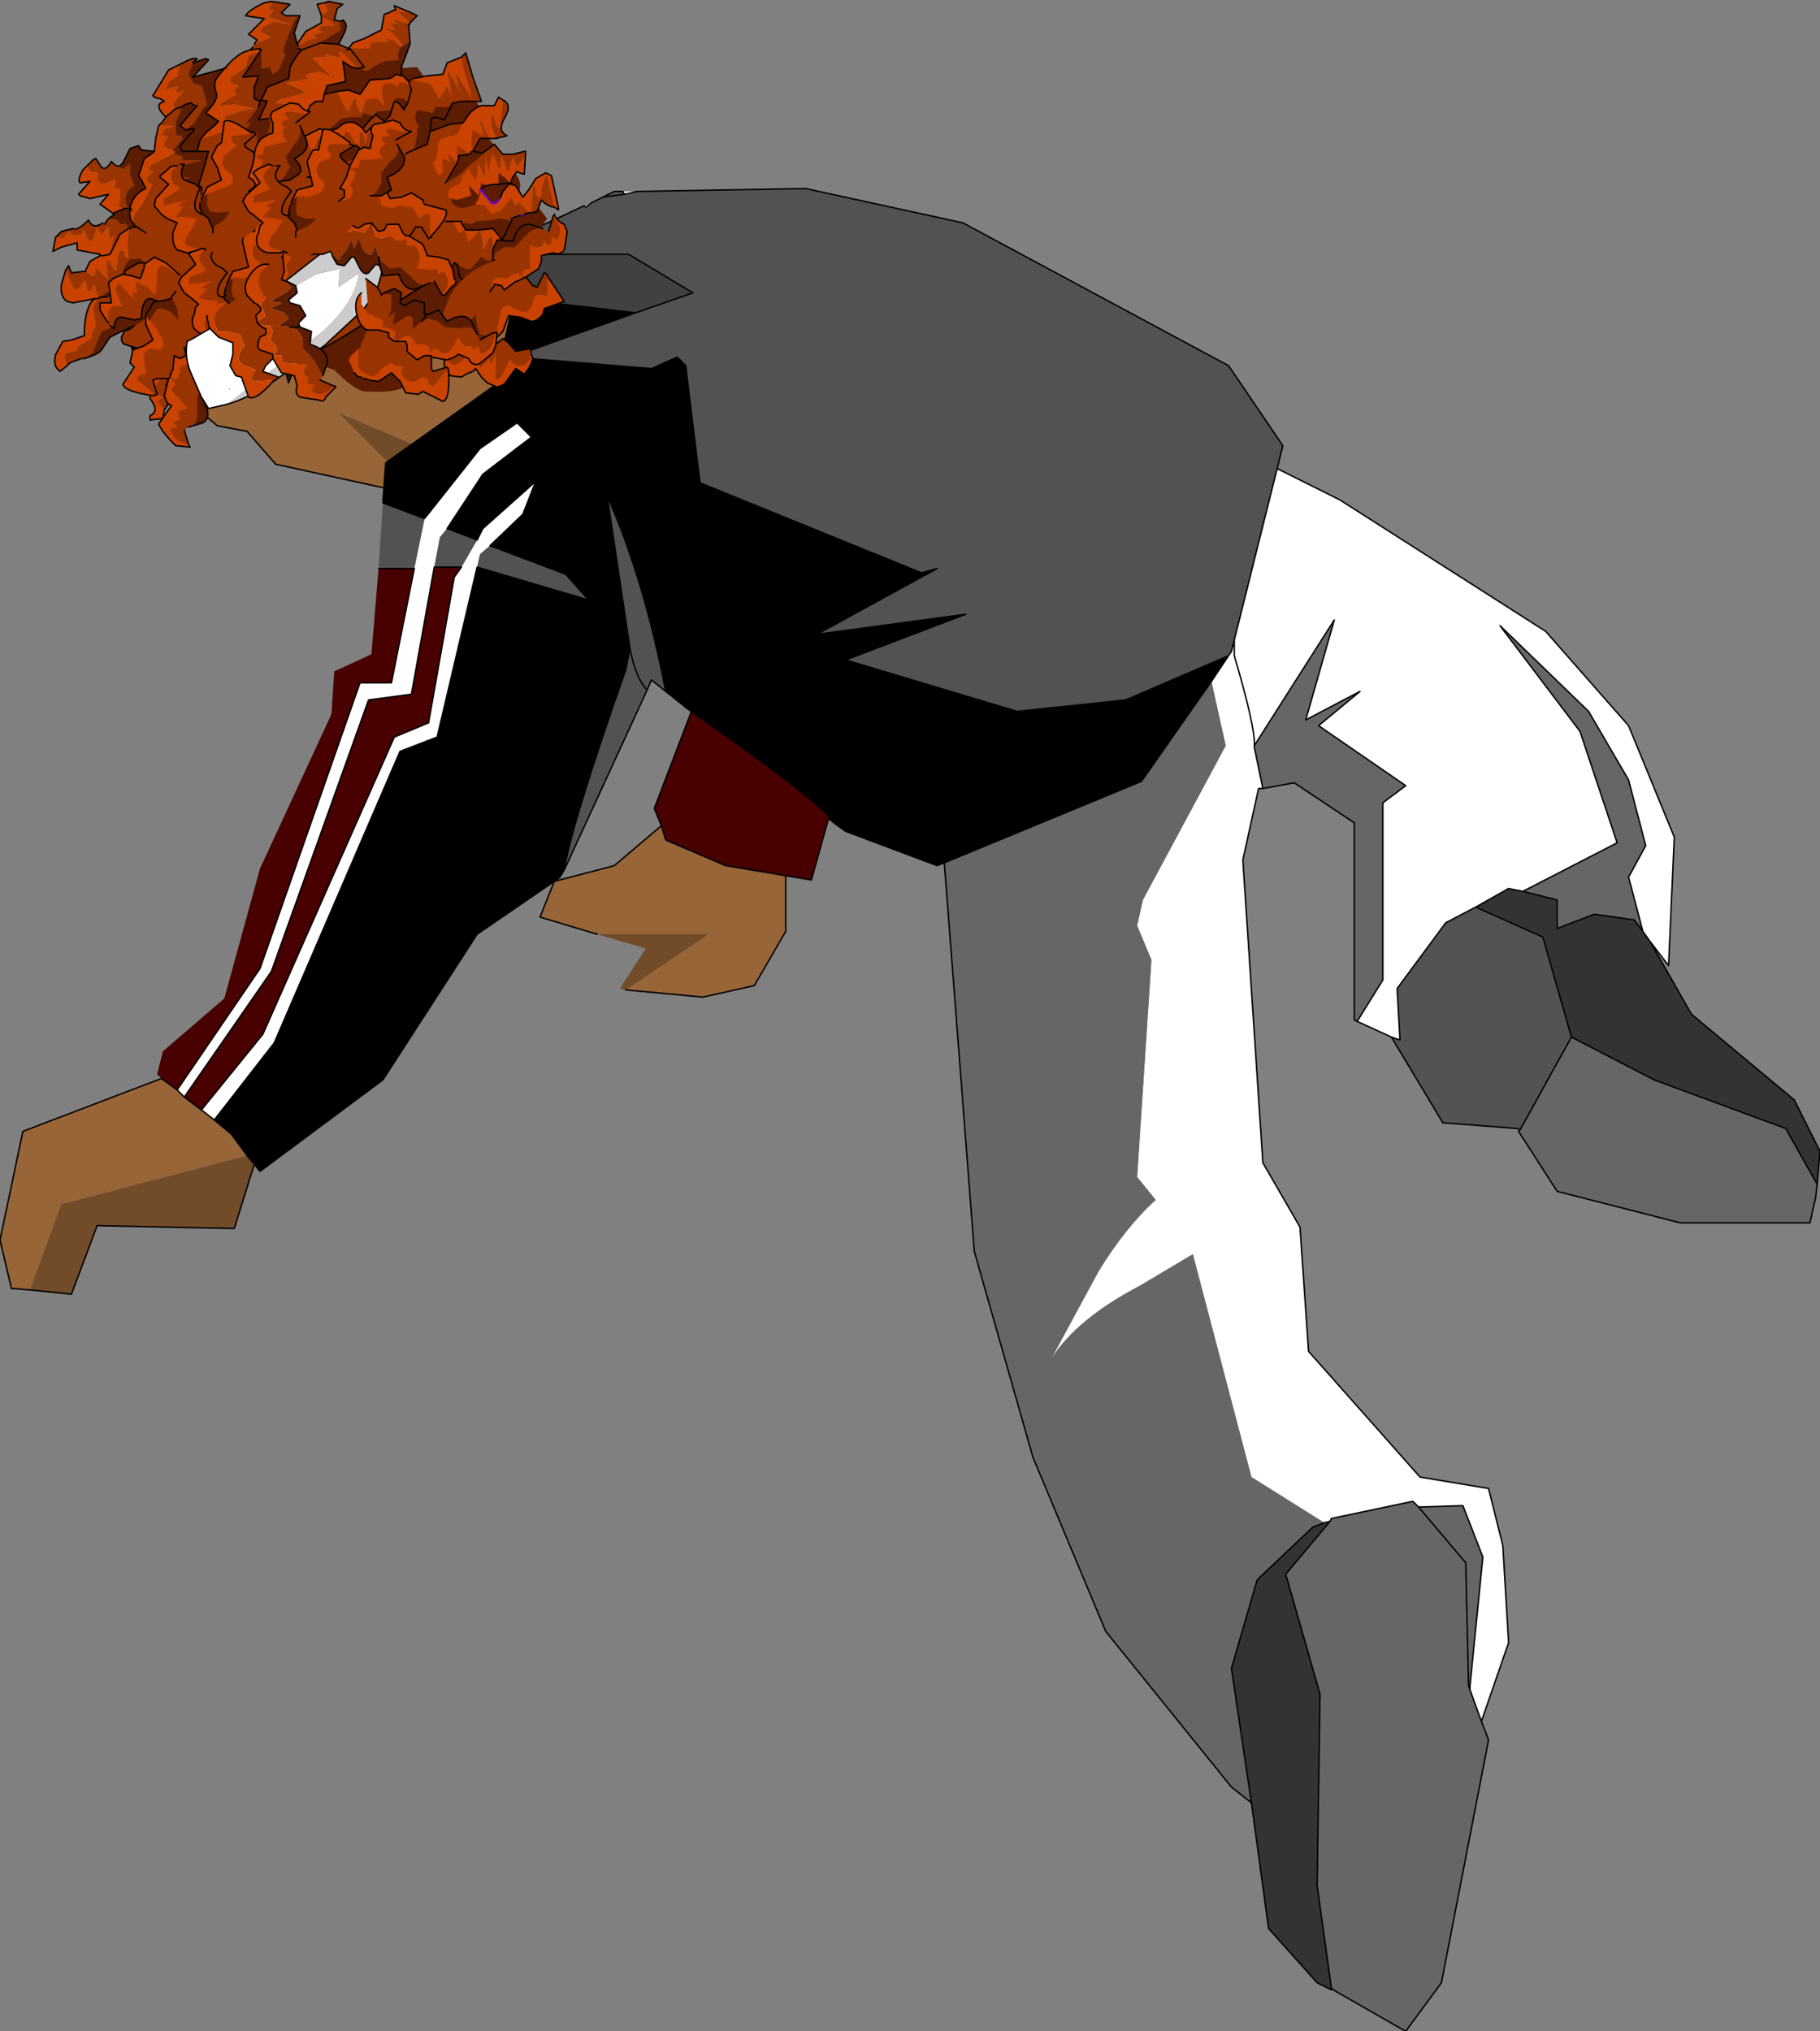 <?xml version="1.0" encoding="UTF-8" standalone="no"?>
<svg xmlns:xlink="http://www.w3.org/1999/xlink" height="71.1px" width="63.7px" xmlns="http://www.w3.org/2000/svg">
  <rect width="100%" height="100%" fill="#808080" stroke="none"/>
  <g transform="matrix(1.0, 0.0, 0.0, 1.0, -17.1, 101.15)">
    <path d="M22.95 -87.75 L23.0 -87.7 24.7 -86.25 25.75 -86.05 26.75 -84.9 31.1 -83.95 31.3 -84.35 28.95 -86.7 31.9 -85.45 34.9 -86.75 36.55 -92.05 34.15 -91.8 34.15 -91.75 34.1 -91.75 34.15 -91.7 33.25 -91.6 33.2 -90.65 32.85 -89.45 Q31.85 -88.7 31.05 -88.4 L30.7 -88.35 Q30.4 -88.2 30.15 -88.2 L29.85 -88.25 29.45 -88.35 29.35 -88.2 29.35 -88.35 28.85 -89.1 27.8 -89.95 27.5 -90.2 Q27.1 -90.25 27.05 -89.95 L27.3 -89.4 27.4 -89.3 27.35 -89.3 27.35 -89.25 27.4 -88.5 27.4 -88.3 27.2 -87.75 27.0 -88.55 26.7 -89.05 25.25 -89.8 Q24.3 -89.95 22.95 -87.75 M34.15 -91.75 L34.15 -91.7 34.15 -91.75" fill="#976537" fill-rule="evenodd" stroke="none"/>
    <path d="M22.95 -87.75 Q24.3 -89.95 25.25 -89.8 L26.7 -89.05 27.0 -88.55 27.2 -87.75 27.4 -88.3 27.4 -88.5 27.35 -89.25 27.35 -89.3 27.3 -89.4 27.05 -89.95 Q27.1 -90.25 27.5 -90.2 L27.8 -89.95 28.1 -90.0 28.9 -89.8 Q29.55 -89.4 29.45 -88.5 L29.45 -88.35 29.85 -88.25 30.15 -88.2 Q30.4 -88.2 30.7 -88.35 L31.05 -88.4 Q31.85 -88.7 32.85 -89.45 L33.2 -90.65 33.25 -91.6 Q33.15 -92.75 32.4 -94.15 31.5 -96.05 30.85 -96.5 30.25 -97.05 28.5 -97.3 25.85 -97.7 23.95 -96.1 22.05 -94.55 21.55 -91.4 21.3 -89.75 21.85 -88.65 22.3 -87.8 22.95 -87.7 L22.95 -87.75" fill="#361b12" fill-rule="evenodd" stroke="none"/>
    <path d="M27.8 -89.95 L28.85 -89.1 29.35 -88.35 29.35 -88.2 29.45 -88.35 29.45 -88.5 Q29.55 -89.4 28.9 -89.8 L28.1 -90.0 27.8 -89.95 M31.9 -85.45 L28.95 -86.7 31.3 -84.35 31.75 -85.35 31.9 -85.45" fill="#724b29" fill-rule="evenodd" stroke="none"/>
    <path d="M27.4 -89.3 L27.3 -89.4 27.05 -89.95 Q27.1 -90.25 27.5 -90.2 L27.8 -89.95 28.1 -90.0 28.9 -89.8 Q29.55 -89.4 29.45 -88.5 L29.45 -88.35 M28.85 -89.1 L29.35 -88.35 29.35 -88.2 M22.95 -87.7 Q22.3 -87.8 21.85 -88.65 21.3 -89.75 21.55 -91.4 22.05 -94.55 23.95 -96.1 25.85 -97.7 28.5 -97.3 30.25 -97.05 30.85 -96.5 31.5 -96.05 32.4 -94.15 33.15 -92.75 33.25 -91.6 M23.0 -87.7 L22.95 -87.7 M27.35 -89.3 L27.3 -89.4" fill="none" stroke="#000000" stroke-linecap="round" stroke-linejoin="round" stroke-width="0.05"/>
    <path d="M31.3 -84.35 L31.1 -83.95 26.75 -84.9 25.75 -86.05 24.7 -86.25 23.0 -87.7 22.95 -87.75 Q24.3 -89.95 25.25 -89.8 L26.7 -89.05 27.0 -88.55 27.2 -87.75 27.4 -88.3 27.4 -88.5 27.35 -89.25 27.35 -89.3 27.4 -89.3 M29.35 -88.2 L29.45 -88.35 29.85 -88.25 30.15 -88.2 Q30.4 -88.2 30.7 -88.35 L31.05 -88.4 Q31.85 -88.7 32.85 -89.45 L33.2 -90.65 33.25 -91.6 34.15 -91.7 34.15 -91.75 34.15 -91.8 36.55 -92.05 34.9 -86.75 31.9 -85.45" fill="none" stroke="#000000" stroke-linecap="round" stroke-linejoin="round" stroke-width="0.05"/>
    <path d="M46.35 -72.3 L46.1 -72.5 45.5 -70.35 44.6 -70.5 42.5 -70.85 40.4 -71.75 40.25 -72.25 40.0 -72.85 41.3 -76.25 41.15 -76.35 Q45.75 -73.15 46.35 -72.3 M22.75 -63.4 L22.6 -63.55 22.8 -64.35 24.95 -66.2 26.2 -70.75 28.7 -76.15 28.8 -77.65 30.1 -78.25 30.35 -81.25 31.6 -81.25 30.8 -77.25 29.7 -77.25 26.2 -67.25 23.3 -63.0 22.75 -63.4 M23.55 -62.75 L26.6 -67.15 30.0 -76.65 31.5 -76.85 32.3 -81.3 33.25 -81.3 33.0 -80.95 32.1 -75.85 30.9 -75.35 26.3 -64.95 24.15 -62.3 23.55 -62.75" fill="#480000" fill-rule="evenodd" stroke="none"/>
    <path d="M44.6 -70.5 L44.6 -68.55 43.5 -66.65 41.7 -66.25 39.0 -66.5 41.9 -68.45 38.0 -68.45 36.0 -69.05 36.5 -70.3 38.6 -70.85 40.25 -72.25 40.4 -71.75 42.5 -70.85 44.6 -70.5 M18.15 -56.0 L17.5 -56.05 17.1 -57.75 17.9 -61.55 22.75 -63.4 23.3 -63.0 23.55 -62.75 24.15 -62.3 24.6 -61.95 25.2 -61.45 25.75 -60.7 19.25 -59.0 18.15 -56.0" fill="#976537" fill-rule="evenodd" stroke="none"/>
    <path d="M39.0 -66.5 L38.8 -66.55 39.7 -67.95 38.0 -68.45 41.9 -68.45 39.0 -66.5 M26.0 -60.4 L25.3 -58.15 20.5 -58.25 19.6 -55.85 18.15 -56.0 19.25 -59.0 25.75 -60.7 26.0 -60.4" fill="#724b29" fill-rule="evenodd" stroke="none"/>
    <path d="M39.4 -94.45 L38.95 -94.35 38.9 -94.45 39.4 -94.45 M37.8 -94.05 L37.6 -93.9 37.55 -93.95 37.8 -94.05 M60.1 -78.2 L60.2 -78.35 60.3 -78.75 61.8 -84.75 64.0 -83.65 71.2 -79.05 74.1 -75.75 75.7 -71.85 75.5 -67.35 74.85 -68.2 74.6 -68.55 74.1 -70.45 74.7 -71.55 74.1 -73.85 72.7 -76.25 69.6 -79.25 72.4 -75.55 73.7 -71.65 70.4 -69.95 69.9 -70.05 68.75 -69.4 67.7 -68.85 66.0 -66.55 66.1 -64.75 65.8 -64.85 64.6 -65.4 65.5 -66.85 65.5 -73.05 66.3 -73.65 63.25 -75.75 64.7 -76.95 62.8 -75.95 63.8 -79.45 61.0 -75.05 61.0 -75.0 61.3 -73.55 61.15 -73.55 60.6 -71.05 61.3 -60.45 62.6 -58.2 62.9 -53.85 66.8 -49.45 69.2 -49.05 69.7 -47.05 69.9 -43.65 68.95 -40.9 68.55 -42.0 68.55 -42.15 69.0 -46.65 68.3 -48.45 66.75 -48.4 66.55 -48.6 63.7 -48.0 63.65 -47.9 63.45 -47.85 60.9 -49.45 58.85 -57.25 57.0 -56.15 Q54.8 -55.0 53.9 -53.6 L55.55 -56.65 Q56.5 -58.2 57.55 -59.15 L56.9 -59.95 57.4 -67.55 56.9 -68.75 57.1 -69.65 60.0 -75.05 59.5 -77.3 60.1 -78.2 M60.3 -78.75 L60.3 -78.2 Q61.05 -75.65 61.0 -75.05 61.05 -75.65 60.3 -78.2 L60.3 -78.75 M32.0 -83.05 L33.9 -85.45 35.2 -86.35 35.7 -85.85 34.0 -84.55 32.75 -82.65 32.5 -82.35 32.3 -81.3 31.5 -76.85 30.0 -76.65 26.6 -67.15 23.55 -62.75 23.3 -63.0 26.2 -67.25 29.7 -77.25 30.8 -77.25 31.6 -81.25 31.95 -82.95 32.0 -83.05 M33.8 -82.25 L34.0 -82.65 35.85 -84.3 35.4 -83.15 34.25 -82.05 33.9 -81.75 33.8 -81.3 32.4 -75.35 31.1 -74.85 26.7 -64.65 24.6 -61.95 24.15 -62.3 26.3 -64.95 30.9 -75.35 32.1 -75.85 33.0 -80.95 33.25 -81.3 33.8 -82.25" fill="#ffffff" fill-rule="evenodd" stroke="none"/>
    <path d="M80.7 -59.7 L80.65 -59.25 80.45 -58.35 75.9 -58.35 71.6 -59.45 70.25 -61.55 70.3 -61.6 72.1 -64.85 75.0 -63.35 79.6 -61.65 80.7 -59.7 M64.6 -65.4 L64.5 -65.45 64.5 -72.35 62.4 -73.75 61.3 -73.55 61.0 -75.0 61.0 -75.05 63.8 -79.45 62.8 -75.95 64.7 -76.95 63.25 -75.75 66.3 -73.65 65.5 -73.05 65.5 -66.85 64.6 -65.4 M68.95 -40.9 L69.2 -40.25 67.55 -31.75 66.3 -30.05 63.85 -31.45 63.7 -31.55 63.2 -35.15 63.3 -41.85 62.1 -46.05 63.65 -47.9 63.7 -48.0 66.55 -48.6 66.75 -48.4 68.3 -48.45 69.0 -46.65 68.55 -42.15 68.5 -42.15 68.4 -46.45 66.75 -48.4 68.4 -46.45 68.5 -42.15 68.55 -42.0 68.95 -40.9 M60.9 -38.05 L60.2 -38.6 55.8 -44.05 53.25 -50.15 51.2 -57.35 50.15 -70.95 57.05 -73.8 59.5 -77.3 60.0 -75.05 57.1 -69.65 56.9 -68.75 57.4 -67.55 56.9 -59.95 57.55 -59.15 Q56.5 -58.2 55.55 -56.65 L53.9 -53.6 Q54.8 -55.0 57.0 -56.15 L58.85 -57.25 60.9 -49.45 63.45 -47.85 63.05 -47.7 61.1 -45.85 60.2 -42.75 60.9 -38.05 M70.4 -69.95 L73.7 -71.65 72.4 -75.55 69.6 -79.25 72.7 -76.25 74.1 -73.85 74.7 -71.55 74.1 -70.45 74.6 -68.55 74.3 -68.95 72.9 -69.15 71.6 -68.65 71.6 -69.65 70.4 -69.95" fill="#666666" fill-rule="evenodd" stroke="none"/>
    <path d="M74.85 -68.2 L76.3 -65.65 79.9 -62.65 80.8 -60.85 80.7 -59.7 79.6 -61.65 75.0 -63.35 72.1 -64.85 71.1 -68.35 68.75 -69.4 69.9 -70.05 70.4 -69.95 71.6 -69.65 71.6 -68.65 72.9 -69.15 74.3 -68.95 74.6 -68.55 74.85 -68.2 M63.7 -31.55 L63.7 -31.5 63.2 -31.75 61.5 -33.65 60.9 -38.05 60.2 -42.75 61.1 -45.85 63.05 -47.7 63.45 -47.85 63.65 -47.9 62.1 -46.05 63.3 -41.85 63.2 -35.15 63.7 -31.55" fill="#333333" fill-rule="evenodd" stroke="none"/>
    <path d="M70.3 -61.6 L70.2 -61.65 67.6 -61.85 65.8 -64.85 66.1 -64.75 66.0 -66.55 67.7 -68.85 68.75 -69.4 71.1 -68.35 72.1 -64.85 70.3 -61.6" fill="#535353" fill-rule="evenodd" stroke="none"/>
    <path d="M39.4 -94.45 L45.3 -94.55 50.8 -93.35 60.1 -88.35 62.0 -85.55 61.8 -84.75 60.3 -78.75 60.2 -78.35 60.1 -78.2 56.5 -76.65 52.7 -76.25 46.7 -78.05 50.9 -79.65 45.7 -78.95 49.9 -81.25 49.35 -81.1 41.6 -84.25 41.1 -88.35 40.8 -88.65 39.9 -88.25 35.0 -88.65 39.35 -90.2 41.35 -90.9 39.1 -92.25 35.4 -92.25 34.55 -92.55 37.55 -93.95 37.6 -93.9 37.8 -94.05 38.2 -94.25 38.95 -94.35 38.2 -94.25 38.3 -94.3 38.6 -94.45 38.9 -94.45 38.95 -94.35 39.4 -94.45 M30.35 -81.25 L30.5 -83.55 31.95 -83.0 31.95 -82.95 31.6 -81.25 30.35 -81.25 M40.4 -76.95 L39.9 -77.35 39.75 -77.0 36.85 -70.7 Q37.1 -72.3 39.0 -77.7 L39.15 -78.45 38.35 -83.8 Q39.65 -80.85 40.4 -76.95 M32.75 -82.65 L33.8 -82.25 33.25 -81.3 32.3 -81.3 32.5 -82.35 32.75 -82.65 M34.25 -82.05 L36.9 -81.05 37.7 -80.15 33.8 -81.3 33.9 -81.75 34.25 -82.05 M39.75 -77.0 Q39.35 -77.4 39.15 -78.45 39.35 -77.4 39.75 -77.0" fill="#525252" fill-rule="evenodd" stroke="none"/>
    <path d="M35.4 -92.25 L39.1 -92.25 41.35 -90.9 39.35 -90.2 35.1 -90.7 35.4 -92.25" fill="#414141" fill-rule="evenodd" stroke="none"/>
    <path d="M39.35 -90.2 L35.0 -88.65 39.9 -88.25 40.8 -88.65 41.1 -88.35 41.6 -84.25 49.35 -81.1 49.9 -81.25 45.7 -78.95 50.9 -79.65 46.7 -78.05 52.7 -76.25 56.5 -76.65 60.1 -78.2 59.5 -77.3 57.05 -73.8 50.15 -70.95 49.9 -70.85 46.7 -72.05 46.35 -72.3 Q45.75 -73.15 41.15 -76.35 L40.4 -76.95 Q39.65 -80.85 38.35 -83.8 L39.15 -78.45 39.0 -77.7 Q37.1 -72.3 36.85 -70.7 L36.7 -70.45 36.5 -70.3 33.8 -68.45 30.5 -63.35 26.2 -60.15 26.0 -60.4 25.75 -60.7 25.2 -61.45 24.6 -61.95 26.7 -64.65 31.1 -74.85 32.4 -75.35 33.8 -81.3 37.7 -80.15 36.9 -81.05 34.25 -82.05 35.4 -83.15 35.85 -84.3 34.0 -82.65 33.8 -82.25 32.75 -82.65 34.0 -84.55 35.7 -85.85 35.2 -86.35 33.9 -85.45 32.0 -83.05 31.95 -83.0 30.5 -83.55 30.6 -84.95 34.4 -87.65 35.1 -90.7 39.35 -90.2" fill="#000000" fill-rule="evenodd" stroke="none"/>
    <path d="M61.8 -84.75 L62.0 -85.55 60.1 -88.35 50.8 -93.35 45.3 -94.55 39.4 -94.45 38.95 -94.35 38.2 -94.25 37.8 -94.05 37.6 -93.9 37.55 -93.95 34.55 -92.55 35.4 -92.25 39.1 -92.25 41.35 -90.9 39.35 -90.2 35.0 -88.65 39.9 -88.25 40.8 -88.65 41.1 -88.35 41.6 -84.25 49.35 -81.1 49.9 -81.25 45.7 -78.95 50.9 -79.65 46.7 -78.05 52.7 -76.25 56.5 -76.65 60.1 -78.2 60.2 -78.35 60.3 -78.75 61.8 -84.75 64.0 -83.65 71.2 -79.05 74.1 -75.75 75.7 -71.85 75.5 -67.35 74.85 -68.2 76.3 -65.65 79.9 -62.65 80.8 -60.85 80.7 -59.7 80.65 -59.25 80.45 -58.35 75.9 -58.35 71.6 -59.45 70.25 -61.55 70.3 -61.6 70.2 -61.65 67.6 -61.85 65.8 -64.85 64.6 -65.4 64.5 -65.45 64.5 -72.35 62.4 -73.75 61.3 -73.55 61.15 -73.55 60.6 -71.05 61.3 -60.45 62.6 -58.2 62.9 -53.85 66.8 -49.45 69.2 -49.05 69.7 -47.05 69.9 -43.65 68.95 -40.9 69.2 -40.25 67.55 -31.75 66.3 -30.05 63.85 -31.45 63.7 -31.55 63.7 -31.5 63.2 -31.75 61.5 -33.65 60.9 -38.05 60.2 -38.6 55.8 -44.05 53.25 -50.15 51.2 -57.35 50.15 -70.95 49.9 -70.85 46.7 -72.05 46.35 -72.3 46.1 -72.5 45.5 -70.35 44.6 -70.5 44.6 -68.55 43.5 -66.65 41.7 -66.25 39.0 -66.5 M38.0 -68.45 L36.0 -69.05 36.5 -70.3 33.8 -68.45 30.5 -63.35 26.2 -60.15 26.0 -60.4 25.3 -58.15 20.5 -58.25 19.6 -55.85 18.15 -56.0 17.5 -56.05 17.1 -57.75 17.9 -61.55 22.75 -63.4 23.3 -63.0 23.55 -62.75 26.6 -67.15 30.0 -76.65 31.5 -76.85 32.3 -81.3 33.25 -81.3 33.0 -80.95 32.1 -75.85 30.9 -75.35 26.3 -64.95 24.15 -62.3 23.55 -62.75 M30.5 -83.55 L30.6 -84.95 34.4 -87.65 35.1 -90.7 39.35 -90.2 M61.3 -73.55 L61.0 -75.0 61.0 -75.05 Q61.05 -75.65 60.3 -78.2 L60.3 -78.75 M61.0 -75.05 L63.8 -79.45 62.8 -75.95 64.7 -76.95 63.25 -75.75 66.3 -73.65 65.5 -73.05 65.5 -66.85 64.6 -65.4 M70.4 -69.95 L73.7 -71.65 72.4 -75.55 69.6 -79.25 72.7 -76.25 74.1 -73.85 74.7 -71.55 74.1 -70.45 74.6 -68.55 74.85 -68.2 M40.25 -72.25 L40.0 -72.85 41.3 -76.25 41.15 -76.35 40.4 -76.95 39.9 -77.35 39.75 -77.0 36.85 -70.7 36.7 -70.45 36.5 -70.3 38.6 -70.85 40.25 -72.25 40.4 -71.75 42.5 -70.85 44.6 -70.5 M63.45 -47.85 L63.65 -47.9 63.7 -48.0 66.55 -48.6 66.75 -48.4 68.3 -48.45 69.0 -46.65 68.55 -42.15 68.55 -42.0 68.95 -40.9 M60.1 -78.2 L59.5 -77.3 57.05 -73.8 50.15 -70.95 M74.6 -68.55 L74.3 -68.95 72.9 -69.15 71.6 -68.65 71.6 -69.65 70.4 -69.95 69.9 -70.05 68.75 -69.4 71.1 -68.35 72.1 -64.85 75.0 -63.35 79.6 -61.65 80.7 -59.7 M65.8 -64.85 L66.1 -64.75 66.0 -66.55 67.7 -68.85 68.75 -69.4 M72.1 -64.85 L70.3 -61.6 M46.35 -72.3 Q45.75 -73.15 41.15 -76.35 M38.9 -94.45 L38.6 -94.45 38.3 -94.3 38.2 -94.25 M38.9 -94.45 L38.95 -94.35 M32.0 -83.05 L33.9 -85.45 35.2 -86.35 35.7 -85.85 34.0 -84.55 32.75 -82.65 33.8 -82.25 34.0 -82.65 35.85 -84.3 35.4 -83.15 34.25 -82.05 36.9 -81.05 37.7 -80.15 33.8 -81.3 32.4 -75.35 31.1 -74.85 26.7 -64.65 24.6 -61.95 25.2 -61.45 25.75 -60.7 26.0 -60.4 M31.6 -81.25 L30.8 -77.25 29.7 -77.25 26.2 -67.25 23.3 -63.0 M31.95 -83.0 L30.5 -83.55 M31.95 -83.0 L32.0 -83.05 M36.85 -70.7 Q37.1 -72.3 39.0 -77.7 L39.15 -78.45 38.35 -83.8 Q39.65 -80.85 40.4 -76.95 M39.15 -78.45 Q39.35 -77.4 39.75 -77.0 M31.6 -81.25 L30.35 -81.25 M24.6 -61.95 L24.15 -62.3 M66.75 -48.4 L68.4 -46.45 68.5 -42.15 68.55 -42.0 M63.65 -47.9 L62.1 -46.05 63.3 -41.85 63.2 -35.15 63.7 -31.55 M60.9 -38.05 L60.2 -42.75 61.1 -45.85 63.05 -47.7 63.45 -47.85" fill="none" stroke="#000000" stroke-linecap="round" stroke-linejoin="round" stroke-width="0.05"/>
    <path d="M28.4 -98.05 L28.65 -97.8 29.15 -98.1 29.15 -98.15 29.65 -97.55 30.75 -97.7 31.4 -97.15 31.15 -96.6 Q31.05 -96.1 31.5 -96.05 L31.9 -96.1 Q31.8 -95.0 32.4 -94.95 L33.05 -94.95 32.55 -94.1 Q32.45 -93.55 33.05 -93.1 L32.95 -92.8 32.1 -93.0 Q31.15 -93.15 31.05 -92.55 31.0 -92.1 31.8 -91.6 31.7 -90.85 30.25 -91.05 28.85 -90.7 28.75 -90.25 L28.7 -90.0 Q27.85 -90.1 27.75 -89.35 27.65 -88.55 28.8 -88.2 29.5 -87.5 29.85 -87.45 31.4 -87.35 31.45 -87.9 L31.25 -88.25 30.55 -88.15 29.75 -89.35 32.3 -89.9 33.7 -90.1 34.4 -90.85 35.1 -91.4 35.05 -91.85 36.0 -92.7 35.8 -92.85 36.25 -93.5 35.9 -93.95 34.95 -93.95 34.8 -93.9 Q35.2 -94.05 35.3 -94.55 35.35 -95.0 34.9 -95.25 L34.35 -95.45 34.6 -95.8 33.7 -96.95 33.75 -97.2 33.9 -97.4 33.45 -98.05 32.15 -97.9 32.05 -98.0 32.1 -98.25 31.7 -98.8 30.9 -98.75 Q30.45 -99.85 30.15 -99.85 L29.3 -99.5 28.5 -98.75 28.55 -98.45 28.4 -98.05 M34.5 -92.6 L34.35 -92.45 34.35 -92.35 33.85 -92.45 33.95 -93.2 34.3 -93.45 34.3 -93.4 Q34.25 -93.15 34.5 -92.6" fill="#5c1c01" fill-rule="evenodd" stroke="none"/>
    <path d="M23.7 -99.05 L23.85 -99.1 24.0 -99.1 23.85 -98.95 23.7 -98.55 23.85 -98.25 24.15 -98.15 24.25 -97.85 24.35 -97.5 24.2 -97.35 23.9 -96.85 23.6 -96.6 23.4 -96.75 24.0 -97.45 Q23.85 -97.45 23.8 -97.55 L23.6 -97.5 23.45 -97.4 23.25 -97.4 Q23.15 -97.4 23.15 -97.45 L23.25 -97.65 23.55 -98.0 23.35 -97.9 Q23.25 -97.95 23.25 -97.95 L23.35 -98.15 22.9 -98.0 23.0 -98.3 23.35 -98.5 23.3 -98.55 23.4 -98.9 23.7 -99.05 M25.85 -99.4 L25.95 -99.5 26.0 -99.6 26.6 -99.85 26.2 -100.05 26.3 -100.2 26.7 -100.4 27.2 -100.3 27.25 -100.3 26.5 -100.55 26.7 -100.8 26.5 -100.8 26.65 -101.1 26.6 -101.1 27.25 -101.0 26.95 -100.7 27.1 -100.6 27.55 -100.6 27.4 -100.4 27.2 -99.95 27.05 -99.55 27.0 -99.3 27.1 -99.25 26.85 -98.7 26.65 -98.55 26.55 -98.8 26.25 -98.75 26.25 -99.05 26.25 -99.4 26.2 -99.35 25.6 -98.45 26.15 -98.5 26.0 -98.1 26.0 -97.7 26.2 -97.6 26.15 -97.4 26.2 -97.6 26.35 -97.85 26.45 -98.1 27.2 -98.4 27.25 -98.8 27.45 -99.15 27.65 -99.4 27.55 -99.45 27.55 -99.55 Q28.0 -99.85 28.2 -99.8 L28.1 -99.9 28.05 -99.9 28.4 -100.05 28.45 -100.0 28.25 -100.1 28.35 -100.25 28.8 -100.25 28.6 -100.45 28.35 -100.55 Q28.55 -100.85 28.8 -100.75 L28.55 -100.8 28.45 -101.05 28.6 -101.1 29.1 -101.0 28.9 -100.85 28.8 -100.45 29.05 -100.4 29.0 -100.35 29.0 -100.15 29.05 -100.15 29.05 -100.1 29.0 -100.1 28.95 -100.05 28.2 -99.6 28.3 -99.65 28.95 -99.6 29.3 -99.45 29.25 -99.4 29.35 -99.45 30.05 -99.45 30.1 -99.65 30.7 -99.7 30.6 -99.8 30.85 -99.75 31.15 -99.5 31.1 -99.5 31.1 -99.45 Q31.0 -99.35 31.05 -99.05 L30.55 -99.0 30.15 -98.8 Q29.95 -98.6 29.8 -98.7 L29.8 -98.8 29.65 -98.75 29.1 -99.3 28.95 -99.35 29.0 -99.2 28.95 -99.15 28.5 -99.25 28.5 -99.2 28.5 -99.15 28.1 -99.15 28.05 -99.1 28.65 -98.5 28.8 -98.45 28.8 -98.5 28.75 -98.45 28.65 -98.5 28.25 -98.65 27.85 -98.55 27.8 -98.45 27.95 -98.4 27.1 -98.25 27.65 -98.0 27.8 -97.9 26.85 -97.65 26.75 -97.55 27.2 -97.5 27.85 -97.2 27.95 -97.45 28.15 -97.6 28.4 -97.6 28.45 -97.85 28.9 -97.95 29.2 -97.35 29.3 -97.25 29.45 -97.65 29.55 -97.7 Q29.6 -97.3 29.75 -97.2 L29.9 -97.65 30.3 -97.7 30.55 -97.45 Q30.4 -98.05 30.55 -98.2 L30.8 -98.25 30.95 -98.15 30.95 -98.05 31.1 -98.25 31.3 -98.25 31.5 -98.0 31.35 -97.5 31.5 -98.0 31.4 -98.3 31.45 -98.35 31.5 -98.35 32.2 -98.2 32.45 -97.7 32.5 -97.7 32.75 -98.15 32.95 -97.6 32.95 -97.65 32.75 -98.65 32.8 -98.65 33.2 -97.95 33.2 -97.9 33.05 -98.55 33.1 -98.55 33.65 -97.6 33.3 -98.8 33.25 -99.15 33.35 -99.25 33.4 -99.3 33.65 -98.45 33.95 -97.6 33.25 -97.6 33.0 -97.55 32.95 -97.55 32.95 -97.6 32.8 -97.4 32.55 -97.4 32.35 -97.4 32.25 -97.2 32.2 -97.2 31.75 -97.3 Q31.5 -97.05 31.8 -96.7 L31.7 -96.7 31.7 -96.4 31.6 -95.95 31.35 -95.8 32.05 -96.1 32.15 -96.55 32.85 -96.8 33.3 -96.85 33.1 -96.45 32.55 -96.3 32.45 -96.2 32.35 -95.5 32.25 -95.55 32.3 -95.3 32.45 -95.0 32.6 -95.1 32.6 -95.6 32.9 -95.45 32.8 -95.65 32.8 -95.75 33.1 -95.45 32.7 -94.75 32.9 -94.85 33.2 -95.05 33.45 -95.3 34.0 -95.75 34.0 -95.8 34.4 -96.1 34.7 -95.75 35.05 -95.75 35.45 -95.85 35.5 -95.85 35.45 -95.65 35.2 -95.3 35.05 -95.65 34.9 -95.15 34.85 -95.2 34.65 -95.7 34.6 -95.25 34.55 -95.3 34.35 -95.8 34.25 -95.5 34.2 -95.15 34.1 -95.75 34.05 -94.9 34.05 -94.95 33.85 -95.5 33.75 -94.85 33.7 -94.9 33.5 -95.25 33.3 -95.0 33.2 -94.75 33.15 -94.7 33.0 -94.65 32.9 -94.6 32.8 -94.45 Q32.75 -94.25 32.85 -94.2 L32.9 -94.2 Q32.85 -94.05 33.05 -93.95 33.2 -93.8 33.6 -93.95 L33.75 -94.0 33.75 -94.05 33.75 -94.0 34.05 -93.95 34.3 -93.65 34.4 -93.65 34.5 -93.75 34.55 -93.7 35.0 -94.2 34.95 -94.35 35.0 -94.2 35.15 -93.95 35.25 -94.1 35.6 -93.7 35.45 -93.65 35.4 -93.6 35.35 -93.6 35.25 -93.6 35.0 -93.5 35.0 -93.4 34.85 -93.45 34.6 -93.5 34.35 -93.45 33.8 -93.4 33.6 -93.3 33.25 -93.35 33.25 -93.4 32.95 -93.4 33.15 -93.0 Q33.25 -93.0 33.35 -93.1 L33.5 -92.65 33.9 -93.1 34.0 -92.75 34.0 -92.45 34.05 -92.45 34.2 -92.8 34.3 -92.9 34.4 -92.5 34.5 -92.75 34.6 -92.85 34.65 -92.75 34.7 -92.6 35.0 -92.55 35.15 -92.55 35.0 -92.55 34.85 -92.25 34.6 -92.05 34.45 -92.2 Q34.25 -91.95 34.1 -92.05 L33.95 -92.15 33.6 -91.75 Q33.45 -91.65 33.1 -91.9 L33.0 -91.95 32.9 -91.75 31.35 -90.8 29.65 -89.7 Q28.1 -88.7 27.2 -88.45 L27.0 -88.45 27.0 -88.4 26.65 -88.4 27.0 -88.4 27.0 -88.45 27.05 -88.35 27.0 -88.35 26.35 -88.05 26.05 -87.45 25.4 -87.5 24.8 -87.85 24.45 -87.6 24.0 -87.85 23.55 -87.95 23.55 -88.1 23.65 -88.25 23.65 -88.35 Q23.9 -88.7 23.6 -88.9 L23.35 -89.05 23.25 -89.05 23.05 -89.4 22.9 -89.7 22.75 -89.65 22.7 -89.6 22.75 -88.65 23.25 -88.65 Q23.5 -88.5 23.1 -88.15 L22.85 -87.65 23.05 -87.55 22.95 -87.45 23.1 -87.3 23.0 -87.0 22.95 -86.95 22.85 -86.8 22.6 -87.1 22.8 -87.25 Q22.5 -87.3 22.55 -87.65 L22.85 -88.1 22.35 -88.45 22.15 -88.5 22.1 -88.75 22.05 -88.75 21.95 -88.8 21.95 -88.95 21.45 -89.1 Q21.35 -89.15 21.35 -89.35 L21.45 -89.55 21.5 -89.6 21.55 -89.6 21.55 -89.65 21.7 -89.7 21.8 -89.75 22.55 -90.2 Q22.8 -90.5 22.45 -90.75 L22.15 -90.8 21.75 -90.85 21.75 -90.55 21.5 -90.65 21.3 -90.7 21.3 -90.4 21.45 -90.15 21.4 -90.15 21.05 -90.55 20.9 -90.6 20.9 -90.15 21.05 -89.7 20.65 -89.55 20.5 -89.2 20.35 -88.8 20.05 -88.6 20.0 -88.6 19.95 -88.6 19.55 -88.45 19.45 -88.35 19.35 -88.65 19.4 -88.8 19.75 -88.85 19.85 -89.05 20.3 -89.3 20.3 -89.45 20.4 -89.65 20.45 -89.7 20.4 -90.1 Q20.3 -90.45 20.5 -90.65 L20.55 -90.65 20.55 -90.7 20.4 -91.2 20.25 -90.95 20.15 -91.0 20.1 -91.35 19.95 -91.2 19.9 -91.1 19.75 -91.0 19.65 -91.1 19.4 -91.7 19.5 -91.85 19.6 -91.6 20.05 -91.65 20.1 -91.65 20.1 -91.7 20.1 -91.65 20.3 -91.5 20.4 -91.5 20.45 -91.75 20.55 -91.7 20.9 -91.35 Q20.8 -91.6 20.85 -92.05 L20.9 -92.05 21.15 -91.65 21.25 -92.3 21.35 -92.4 21.45 -92.3 21.5 -92.15 21.6 -92.1 21.55 -92.65 21.6 -93.05 21.6 -93.1 21.65 -93.15 21.75 -93.2 21.85 -93.2 21.9 -93.2 21.8 -93.25 21.8 -93.3 Q21.65 -93.55 22.05 -93.95 L22.45 -94.7 22.3 -94.75 Q22.1 -94.9 22.5 -95.15 L22.3 -95.15 22.35 -95.35 23.2 -95.8 23.2 -95.75 23.6 -95.65 23.45 -95.6 23.5 -95.55 24.25 -95.55 Q22.9 -95.25 22.8 -94.95 L23.8 -94.95 22.9 -94.6 22.9 -94.55 22.95 -94.55 23.6 -94.65 24.05 -94.65 24.2 -95.15 24.4 -95.85 24.0 -95.85 24.1 -96.25 25.1 -96.6 25.1 -96.65 24.95 -96.7 25.25 -96.9 25.3 -96.9 24.9 -97.05 25.5 -97.25 26.0 -97.35 25.3 -97.5 24.8 -97.45 24.85 -97.55 25.4 -97.85 25.25 -97.95 25.35 -98.05 25.45 -98.15 Q25.15 -98.25 25.15 -98.3 L25.2 -98.45 25.7 -98.8 25.8 -99.2 26.2 -99.35 26.25 -99.4 26.2 -99.4 26.2 -99.45 25.85 -99.4 M31.5 -100.7 L31.7 -100.6 31.45 -100.35 31.0 -100.75 31.5 -100.7 M31.45 -100.3 L31.4 -100.3 31.45 -99.7 31.2 -99.55 30.85 -100.0 30.55 -100.15 30.95 -100.1 30.9 -100.15 30.75 -100.35 31.05 -100.3 31.1 -100.25 30.9 -100.4 30.95 -100.45 31.45 -100.3 M34.7 -97.65 Q35.05 -97.5 34.75 -97.0 34.5 -96.55 34.85 -96.4 L34.45 -96.3 34.3 -96.75 34.3 -97.1 34.35 -97.15 34.5 -96.7 34.6 -96.65 34.7 -97.65 M34.25 -96.3 L33.9 -96.3 33.65 -95.85 33.6 -96.2 33.65 -96.6 34.0 -96.4 34.05 -96.4 33.9 -96.85 33.85 -96.9 33.95 -96.9 34.1 -96.55 34.25 -96.3 M35.0 -94.85 L35.0 -94.7 34.95 -94.7 34.95 -94.75 35.0 -94.85 M36.5 -93.9 Q36.35 -93.9 36.15 -94.05 L36.05 -94.15 35.9 -93.75 35.7 -93.7 35.75 -94.65 35.8 -94.7 35.85 -94.45 35.85 -94.35 36.0 -94.2 36.05 -94.35 36.05 -94.4 36.05 -94.55 36.2 -95.0 36.25 -95.0 36.5 -93.9 M19.05 -92.85 L19.25 -93.05 19.65 -93.15 Q19.8 -93.05 20.2 -93.45 20.35 -93.1 20.7 -93.35 L20.75 -93.3 20.9 -93.5 21.2 -93.45 21.3 -93.3 21.45 -93.3 21.5 -93.35 21.6 -93.15 21.3 -92.95 20.95 -92.25 21.1 -92.95 20.95 -92.75 20.9 -93.2 20.85 -93.2 20.65 -92.9 20.5 -93.2 20.35 -92.75 20.25 -92.7 20.15 -92.8 20.05 -93.1 19.95 -92.95 19.65 -92.9 19.5 -93.05 19.3 -92.8 19.05 -92.85 M20.15 -95.35 L20.35 -95.55 20.45 -95.6 20.65 -95.3 Q20.8 -95.15 21.0 -95.5 21.15 -95.3 21.3 -95.35 L21.3 -95.3 Q21.4 -95.2 21.45 -95.25 L21.55 -95.35 21.65 -95.4 21.65 -95.05 21.8 -94.65 21.65 -94.55 Q21.35 -94.2 21.6 -93.85 L21.7 -93.8 21.65 -93.8 21.6 -93.8 21.45 -93.85 Q21.35 -93.85 21.25 -93.95 L21.3 -94.25 21.3 -94.55 21.1 -94.55 21.15 -94.8 21.15 -94.9 Q20.75 -94.65 20.6 -94.75 20.45 -94.85 20.55 -95.1 L20.25 -95.15 20.15 -95.35 M22.65 -96.75 L22.8 -96.9 22.9 -97.05 23.25 -97.35 23.45 -97.4 23.4 -97.2 23.25 -96.9 23.25 -96.4 23.45 -96.4 23.5 -96.25 23.45 -96.25 23.25 -96.0 23.15 -95.9 22.85 -96.0 22.85 -96.2 23.0 -96.35 22.75 -96.45 22.9 -96.65 Q23.1 -96.65 23.15 -96.75 L22.65 -96.75 M26.15 -97.4 L26.1 -97.35 25.7 -96.8 25.8 -96.85 25.9 -96.85 25.45 -96.3 Q25.7 -96.25 26.1 -96.55 L26.1 -96.1 26.25 -96.2 26.3 -96.25 Q26.65 -96.7 26.5 -97.0 L26.15 -96.95 26.45 -97.6 26.25 -97.65 26.2 -97.6 26.25 -97.65 26.15 -97.4 M29.35 -99.45 L29.85 -98.8 29.8 -98.8 29.85 -98.8 29.35 -99.45 M28.2 -99.6 L27.65 -99.4 28.2 -99.6 M28.55 -99.15 L28.5 -99.15 28.55 -99.15 M31.35 -97.5 L31.4 -97.55 31.2 -97.7 30.95 -97.7 30.9 -97.6 30.9 -97.55 30.75 -97.3 30.3 -97.25 30.15 -97.1 29.8 -97.2 29.75 -97.05 29.45 -97.05 29.05 -97.0 28.85 -96.8 28.5 -96.55 28.3 -96.65 27.8 -96.4 27.75 -96.25 27.8 -96.25 28.05 -95.75 28.2 -96.2 28.3 -96.35 28.4 -96.3 28.55 -96.05 28.75 -96.2 28.85 -96.35 29.0 -96.2 29.1 -96.3 29.2 -96.55 29.3 -96.5 29.6 -96.05 29.45 -96.05 28.75 -95.8 28.45 -95.3 28.35 -95.1 27.95 -94.95 27.85 -94.95 28.55 -95.05 29.05 -95.45 29.6 -95.6 30.0 -95.6 30.05 -95.8 30.45 -95.9 Q30.7 -96.2 30.4 -96.65 L30.3 -96.35 30.35 -96.6 30.15 -96.75 29.9 -96.5 29.8 -96.65 30.0 -96.9 30.25 -97.15 30.55 -96.9 30.75 -97.1 30.9 -97.6 31.05 -97.55 31.25 -97.3 31.25 -97.35 31.35 -97.5 M27.7 -96.15 L27.75 -96.25 27.7 -96.15 M33.55 -95.75 L33.15 -95.7 33.15 -95.6 33.1 -95.7 33.1 -96.05 33.55 -95.75 M34.4 -94.7 L34.45 -94.7 34.4 -94.7 M34.95 -94.75 L34.95 -94.7 34.95 -94.75 M29.7 -95.95 L29.7 -96.5 29.8 -96.5 29.9 -96.0 29.95 -96.45 30.05 -96.5 30.1 -96.5 30.25 -96.35 30.3 -96.35 30.15 -96.05 30.0 -95.85 29.8 -95.95 29.7 -95.95 M31.3 -95.75 L31.35 -95.8 31.3 -95.75 M24.15 -94.35 L24.15 -94.6 24.05 -94.65 24.15 -94.6 24.15 -94.35 M32.7 -93.4 L32.95 -93.4 32.7 -93.4 M20.6 -90.75 L20.55 -90.7 20.6 -90.75 20.7 -90.75 20.8 -90.75 21.25 -90.95 21.5 -91.7 21.95 -91.95 22.15 -91.95 22.0 -92.1 21.6 -92.05 Q21.4 -91.8 21.35 -91.4 L21.1 -91.3 21.05 -91.2 20.95 -91.0 20.6 -90.75 M21.6 -93.85 L21.45 -93.85 21.6 -93.85 M21.8 -93.3 L21.8 -93.25 21.9 -93.2 21.85 -93.2 21.75 -93.2 21.8 -93.2 21.8 -93.3 M22.2 -93.0 L21.9 -93.2 22.2 -93.0 M21.55 -89.6 L21.6 -89.6 21.8 -89.75 21.6 -89.6 21.55 -89.6 M27.75 -88.7 L27.2 -88.45 27.75 -88.7" fill="#993300" fill-rule="evenodd" stroke="none"/>
    <path d="M22.9 -97.05 Q22.45 -97.5 22.85 -97.6 L22.7 -97.7 Q22.55 -97.7 22.45 -97.8 L23.0 -98.7 23.7 -99.05 23.4 -98.9 23.3 -98.55 23.35 -98.5 23.0 -98.3 22.9 -98.0 23.35 -98.15 23.25 -97.95 Q23.25 -97.95 23.35 -97.9 L23.55 -98.0 23.25 -97.65 23.15 -97.45 Q23.15 -97.4 23.25 -97.4 L23.45 -97.4 23.6 -97.5 23.45 -97.4 23.25 -97.35 22.9 -97.05 M24.95 -98.75 L25.0 -98.8 Q25.4 -99.25 25.7 -99.35 L25.85 -99.4 26.2 -99.45 26.2 -99.4 26.25 -99.4 26.2 -99.35 25.8 -99.2 25.7 -98.8 25.2 -98.45 25.15 -98.3 Q25.15 -98.25 25.45 -98.15 L25.35 -98.05 25.25 -97.95 25.4 -97.85 24.85 -97.55 24.8 -97.45 25.3 -97.5 26.0 -97.35 25.5 -97.25 24.9 -97.05 25.3 -96.9 25.25 -96.9 24.95 -96.7 25.1 -96.65 25.1 -96.6 24.1 -96.25 24.3 -96.5 24.6 -96.75 24.75 -96.9 24.3 -97.2 Q24.8 -97.7 24.65 -97.95 24.55 -98.3 24.75 -98.5 L24.95 -98.75 25.0 -98.8 25.0 -98.75 25.0 -98.8 24.95 -98.75 M26.0 -99.6 L26.1 -99.75 25.8 -99.95 26.35 -100.5 26.0 -100.55 25.7 -100.6 Q25.8 -100.8 26.35 -101.05 L26.6 -101.1 26.65 -101.1 26.5 -100.8 26.7 -100.8 26.5 -100.55 27.25 -100.3 27.2 -100.3 26.7 -100.4 26.3 -100.2 26.2 -100.05 26.6 -99.85 26.0 -99.6 M27.5 -99.6 L27.8 -100.05 28.35 -100.35 28.35 -100.6 28.2 -101.0 28.45 -101.05 28.55 -100.8 28.8 -100.75 Q28.55 -100.85 28.35 -100.55 L28.6 -100.45 28.8 -100.25 28.35 -100.25 28.25 -100.1 28.45 -100.0 28.4 -100.05 28.05 -99.9 28.1 -99.9 28.2 -99.8 Q28.0 -99.85 27.55 -99.55 L27.5 -99.6 M29.3 -99.45 L29.45 -99.65 29.85 -99.8 30.45 -100.1 30.55 -100.65 30.7 -100.7 30.9 -100.8 30.95 -100.8 30.9 -100.95 31.5 -100.7 31.0 -100.75 31.45 -100.35 31.45 -100.3 30.95 -100.45 30.9 -100.4 31.1 -100.25 31.05 -100.3 30.75 -100.35 30.9 -100.15 30.95 -100.1 30.55 -100.15 30.85 -100.0 31.2 -99.55 31.15 -99.5 30.85 -99.75 30.6 -99.8 30.7 -99.7 30.1 -99.65 30.05 -99.45 29.35 -99.45 29.3 -99.45 M31.15 -98.5 L31.2 -98.5 31.4 -98.3 31.5 -98.0 31.3 -98.25 31.1 -98.25 30.95 -98.05 30.95 -98.15 30.8 -98.25 30.55 -98.2 Q30.4 -98.05 30.55 -97.45 L30.3 -97.7 29.9 -97.65 29.75 -97.2 Q29.6 -97.3 29.55 -97.7 L29.45 -97.65 29.3 -97.25 29.2 -97.35 28.9 -97.95 29.3 -98.0 29.7 -97.85 30.05 -98.35 30.7 -98.4 Q30.8 -98.4 30.95 -98.55 L31.15 -98.5 M31.5 -98.35 L31.55 -98.4 32.1 -98.5 32.6 -98.55 32.75 -98.95 33.25 -99.15 33.3 -98.8 33.65 -97.6 33.1 -98.55 33.05 -98.55 33.2 -97.9 33.2 -97.95 32.8 -98.65 32.75 -98.65 32.95 -97.65 32.95 -97.6 32.95 -97.55 32.95 -97.6 32.75 -98.15 32.5 -97.7 32.45 -97.7 32.2 -98.2 31.5 -98.35 M33.3 -96.85 L33.55 -97.2 Q33.85 -97.5 34.1 -97.45 L34.4 -97.45 34.55 -97.75 34.7 -97.65 34.6 -96.65 34.5 -96.7 34.35 -97.15 34.3 -97.1 34.3 -96.75 34.45 -96.3 34.3 -96.3 34.25 -96.3 34.1 -96.55 33.95 -96.9 33.85 -96.9 33.9 -96.85 34.05 -96.4 34.0 -96.4 33.65 -96.6 33.6 -96.2 33.65 -95.85 33.6 -95.85 33.55 -95.75 33.1 -96.05 33.1 -95.7 33.15 -95.6 33.1 -95.45 32.8 -95.75 32.8 -95.65 32.9 -95.45 32.6 -95.6 32.6 -95.1 32.45 -95.0 32.3 -95.3 32.25 -95.55 32.35 -95.5 32.45 -96.2 32.55 -96.3 33.1 -96.45 33.3 -96.85 M35.5 -95.85 L35.45 -95.05 Q35.25 -95.1 35.2 -95.15 L35.05 -94.95 35.0 -94.85 34.95 -94.75 34.8 -94.9 34.55 -95.1 34.55 -94.7 34.45 -94.7 34.4 -94.7 34.1 -94.65 33.95 -94.75 33.9 -94.5 33.9 -94.45 33.9 -94.5 33.9 -94.45 33.85 -94.3 33.5 -94.65 33.6 -94.3 33.1 -94.15 32.9 -94.2 32.85 -94.2 Q32.75 -94.25 32.8 -94.45 L32.9 -94.6 33.0 -94.65 33.15 -94.7 33.2 -94.75 33.3 -95.0 33.5 -95.25 33.7 -94.9 33.75 -94.85 33.85 -95.5 34.05 -94.95 34.05 -94.9 34.1 -95.75 34.2 -95.15 34.25 -95.5 34.35 -95.8 34.55 -95.3 34.6 -95.25 34.65 -95.7 34.85 -95.2 34.9 -95.15 35.05 -95.65 35.2 -95.3 35.45 -95.65 35.5 -95.85 M35.0 -94.7 L35.15 -94.65 35.4 -94.25 35.6 -94.5 35.85 -94.9 36.2 -95.1 36.4 -95.0 36.65 -93.85 36.65 -93.8 36.5 -93.9 36.25 -95.0 36.2 -95.0 36.05 -94.55 36.05 -94.4 36.05 -94.35 36.0 -94.2 35.85 -94.35 35.85 -94.45 35.8 -94.7 35.75 -94.65 35.7 -93.7 35.6 -93.7 35.25 -94.1 35.15 -93.95 35.0 -94.2 34.95 -94.35 35.0 -94.2 34.55 -93.7 34.5 -93.75 34.4 -93.65 34.3 -93.65 34.05 -93.95 33.75 -94.0 33.75 -94.05 33.7 -94.05 33.8 -94.1 33.95 -94.5 34.0 -94.4 34.3 -94.05 Q34.45 -93.95 34.6 -94.2 L34.7 -94.45 34.95 -94.75 34.95 -94.7 34.95 -94.75 35.0 -94.7 M22.85 -86.8 L22.8 -86.5 22.35 -86.45 22.35 -86.6 Q22.7 -86.75 22.35 -87.2 L22.4 -87.65 22.35 -88.2 Q22.05 -88.3 21.95 -88.35 L21.95 -88.5 21.95 -88.65 21.95 -88.8 22.05 -88.75 22.1 -88.75 22.15 -88.5 22.35 -88.45 22.85 -88.1 22.55 -87.65 Q22.5 -87.3 22.8 -87.25 L22.6 -87.1 22.85 -86.8 M19.45 -88.35 L19.2 -88.15 19.15 -88.2 Q18.95 -88.35 19.05 -88.75 L19.3 -89.2 19.6 -89.25 20.05 -89.4 Q20.05 -90.3 20.35 -90.65 L20.45 -90.7 19.65 -90.55 19.45 -90.6 Q19.2 -90.75 19.25 -91.2 L19.4 -91.7 19.65 -91.1 19.75 -91.0 19.9 -91.1 19.95 -91.2 20.1 -91.35 20.15 -91.0 20.25 -90.95 20.4 -91.2 20.55 -90.7 20.45 -90.7 20.55 -90.7 20.55 -90.65 20.5 -90.65 Q20.3 -90.45 20.4 -90.1 L20.45 -89.7 20.4 -89.65 20.3 -89.45 20.3 -89.3 19.85 -89.05 19.75 -88.85 19.4 -88.8 19.35 -88.65 19.45 -88.35 M20.1 -91.7 L20.25 -92.0 20.6 -92.2 20.6 -92.25 19.8 -92.4 19.8 -92.65 19.25 -92.5 18.95 -92.35 19.05 -92.85 19.3 -92.8 19.5 -93.05 19.65 -92.9 19.95 -92.95 20.05 -93.1 20.15 -92.8 20.25 -92.7 20.35 -92.75 20.5 -93.2 20.65 -92.9 20.85 -93.2 20.9 -93.2 20.95 -92.75 21.1 -92.95 20.95 -92.25 21.3 -92.95 21.6 -93.15 21.65 -93.15 21.6 -93.1 21.6 -93.05 21.55 -92.65 21.6 -92.1 21.5 -92.15 21.45 -92.3 21.35 -92.4 21.25 -92.3 21.15 -91.65 20.9 -92.05 20.85 -92.05 Q20.8 -91.6 20.9 -91.35 L20.55 -91.7 20.45 -91.75 20.4 -91.5 20.3 -91.5 20.1 -91.65 20.1 -91.7 M21.1 -93.65 L20.6 -94.0 20.9 -94.35 20.25 -94.2 19.9 -94.3 19.85 -94.35 20.2 -94.75 20.25 -94.8 19.9 -94.75 Q19.8 -94.85 20.0 -95.2 L20.15 -95.35 20.25 -95.15 20.55 -95.1 Q20.45 -94.85 20.6 -94.75 20.75 -94.65 21.15 -94.9 L21.15 -94.8 21.1 -94.55 21.3 -94.55 21.3 -94.25 21.25 -93.95 Q21.35 -93.85 21.45 -93.85 L21.1 -93.7 21.1 -93.65 M22.5 -95.85 L22.55 -96.3 22.65 -96.75 23.15 -96.75 Q23.1 -96.65 22.9 -96.65 L22.75 -96.45 23.0 -96.35 22.85 -96.2 22.85 -96.0 23.15 -95.9 Q23.15 -95.85 23.25 -95.85 L23.2 -95.8 22.35 -95.35 22.3 -95.15 22.5 -95.15 Q22.1 -94.9 22.3 -94.75 L22.45 -94.7 22.05 -93.95 Q21.65 -93.55 21.8 -93.3 21.6 -93.45 21.65 -93.8 L21.7 -93.8 21.65 -93.9 Q21.8 -94.4 22.2 -94.55 L22.05 -94.85 21.95 -95.0 22.15 -95.6 22.45 -95.8 22.5 -95.85 M27.85 -97.2 L27.2 -97.5 26.75 -97.55 26.85 -97.65 27.8 -97.9 27.65 -98.0 27.1 -98.25 27.95 -98.4 27.8 -98.45 27.85 -98.55 28.25 -98.65 28.65 -98.5 28.75 -98.45 28.8 -98.5 28.8 -98.45 28.65 -98.5 28.05 -99.1 28.1 -99.15 28.5 -99.15 28.5 -99.2 28.5 -99.25 28.95 -99.15 29.0 -99.2 28.95 -99.35 29.1 -99.3 29.65 -98.75 29.4 -98.8 29.1 -99.0 29.2 -98.3 28.55 -98.15 28.45 -97.85 28.4 -97.6 28.15 -97.6 27.95 -97.45 27.85 -97.2 M28.55 -99.15 L28.5 -99.15 28.55 -99.15 M29.8 -96.65 L29.9 -96.5 30.15 -96.75 30.35 -96.6 30.3 -96.35 30.25 -96.35 30.1 -96.5 30.05 -96.5 29.95 -96.45 29.9 -96.0 29.8 -96.5 29.7 -96.5 29.7 -95.95 29.6 -96.05 29.3 -96.5 29.2 -96.55 29.1 -96.3 29.0 -96.2 28.85 -96.35 28.75 -96.2 28.55 -96.05 28.4 -96.3 28.3 -96.35 28.2 -96.2 28.05 -95.75 27.8 -96.25 27.75 -96.25 27.8 -96.4 28.3 -96.65 28.5 -96.55 28.9 -96.65 Q29.35 -97.1 29.8 -96.65 M32.95 -93.4 L33.25 -93.4 33.25 -93.35 33.4 -93.1 33.85 -93.1 34.35 -93.15 34.6 -92.85 34.5 -92.75 34.4 -92.5 34.3 -92.9 34.2 -92.8 34.05 -92.45 34.0 -92.45 34.0 -92.75 33.9 -93.1 33.5 -92.65 33.35 -93.1 Q33.25 -93.0 33.15 -93.0 L32.95 -93.4 M20.95 -92.25 L20.7 -92.2 20.6 -92.2 20.7 -92.2 20.95 -92.25" fill="#ca4200" fill-rule="evenodd" stroke="none"/>
    <path d="M23.85 -98.95 L24.3 -99.1 24.4 -99.05 23.85 -98.45 24.95 -98.75 24.75 -98.5 Q24.55 -98.3 24.65 -97.95 24.8 -97.7 24.3 -97.2 L24.75 -96.9 24.6 -96.75 24.3 -96.5 24.1 -96.25 24.0 -95.85 24.4 -95.85 24.2 -95.15 24.05 -94.65 23.6 -94.65 22.95 -94.55 22.9 -94.55 22.9 -94.6 23.8 -94.95 22.8 -94.95 Q22.9 -95.25 24.25 -95.55 L23.5 -95.55 23.45 -95.6 23.6 -95.65 23.2 -95.75 23.2 -95.8 23.25 -95.85 Q23.15 -95.85 23.15 -95.9 L23.25 -96.0 23.45 -96.25 23.5 -96.25 23.45 -96.4 23.25 -96.4 23.25 -96.9 23.4 -97.2 23.45 -97.4 23.6 -97.5 23.8 -97.55 Q23.85 -97.45 24.0 -97.45 L23.4 -96.75 23.6 -96.6 23.9 -96.85 24.2 -97.35 24.35 -97.5 24.25 -97.85 24.15 -98.15 23.85 -98.25 23.7 -98.55 23.85 -98.95 M27.55 -100.6 L27.6 -100.6 27.4 -100.0 27.5 -99.6 27.55 -99.55 27.55 -99.45 27.65 -99.4 27.45 -99.15 27.25 -98.8 27.2 -98.4 26.45 -98.1 26.35 -97.85 26.2 -97.6 26.0 -97.7 26.0 -98.1 26.15 -98.5 25.6 -98.45 26.2 -99.35 26.25 -99.4 26.25 -99.05 26.25 -98.75 26.55 -98.8 26.65 -98.55 26.85 -98.7 27.1 -99.25 27.0 -99.3 27.05 -99.55 27.2 -99.95 27.4 -100.4 27.55 -100.6 M29.05 -100.4 L29.1 -100.45 Q29.3 -100.3 29.15 -100.0 L28.95 -99.6 28.3 -99.65 28.2 -99.6 28.95 -100.05 29.0 -100.1 29.05 -100.1 29.05 -100.15 29.0 -100.15 29.0 -100.35 29.05 -100.4 M31.45 -99.7 L31.45 -99.6 31.3 -99.2 31.15 -98.8 31.15 -98.5 30.95 -98.55 Q30.8 -98.4 30.7 -98.4 L30.05 -98.35 29.7 -97.85 29.3 -98.0 28.9 -97.95 28.45 -97.85 28.55 -98.15 29.2 -98.3 29.1 -99.0 29.4 -98.8 29.65 -98.75 29.8 -98.8 29.8 -98.7 Q29.95 -98.6 30.15 -98.8 L30.55 -99.0 31.05 -99.05 Q31.0 -99.35 31.1 -99.45 L31.1 -99.5 31.15 -99.5 31.2 -99.55 31.45 -99.7 M32.95 -97.55 L32.65 -96.95 32.35 -97.05 32.2 -97.0 32.15 -96.55 32.05 -96.1 31.35 -95.8 31.6 -95.95 31.7 -96.4 31.7 -96.7 31.8 -96.7 Q31.5 -97.05 31.75 -97.3 L32.2 -97.2 32.25 -97.2 32.35 -97.4 32.55 -97.4 32.8 -97.4 32.95 -97.6 32.95 -97.55 M33.65 -95.85 L34.0 -95.8 34.0 -95.75 33.45 -95.3 33.2 -95.05 32.9 -94.85 32.7 -94.75 33.1 -95.45 33.15 -95.6 33.15 -95.7 33.55 -95.75 33.6 -95.85 33.65 -95.85 M35.0 -93.4 L34.7 -92.8 34.65 -92.75 34.6 -92.85 34.35 -93.15 33.85 -93.1 33.4 -93.1 33.25 -93.35 33.6 -93.3 33.8 -93.4 34.35 -93.45 34.6 -93.5 34.85 -93.45 35.0 -93.4 M35.15 -92.55 L35.3 -92.65 35.25 -91.65 34.75 -91.45 34.6 -91.8 34.6 -91.85 34.6 -91.8 34.55 -91.8 34.2 -91.45 34.15 -91.45 34.05 -91.75 34.0 -91.75 33.3 -91.35 Q33.15 -91.45 33.15 -91.65 L33.1 -91.9 Q33.45 -91.65 33.6 -91.75 L33.95 -92.15 34.1 -92.05 Q34.25 -91.95 34.45 -92.2 L34.6 -92.05 34.85 -92.25 35.0 -92.55 35.15 -92.55 M23.55 -87.95 L23.3 -87.85 Q23.2 -87.7 23.25 -87.15 L23.0 -87.0 23.1 -87.3 22.95 -87.45 23.05 -87.55 22.85 -87.65 23.1 -88.15 Q23.5 -88.5 23.25 -88.65 L22.75 -88.65 22.7 -89.6 22.75 -89.65 22.9 -89.7 23.05 -89.4 23.25 -89.05 23.35 -89.05 23.6 -88.9 Q23.9 -88.7 23.65 -88.35 L23.65 -88.25 23.55 -88.1 23.55 -87.95 M21.5 -89.6 L21.35 -89.55 20.95 -89.35 20.65 -88.9 Q20.55 -88.75 20.05 -88.6 L20.35 -88.8 20.5 -89.2 20.65 -89.55 21.05 -89.7 20.9 -90.15 20.9 -90.6 21.05 -90.55 21.4 -90.15 21.45 -90.15 21.3 -90.4 21.3 -90.7 21.5 -90.65 21.75 -90.55 21.75 -90.85 22.15 -90.8 22.45 -90.75 Q22.8 -90.5 22.55 -90.2 L21.8 -89.75 21.7 -89.7 21.55 -89.65 21.55 -89.6 21.5 -89.6 M20.9 -93.5 L21.1 -93.65 21.1 -93.7 21.45 -93.85 21.6 -93.8 21.65 -93.8 Q21.6 -93.45 21.8 -93.3 L21.8 -93.2 21.75 -93.2 21.65 -93.15 21.6 -93.15 21.5 -93.35 21.45 -93.3 21.3 -93.3 21.2 -93.45 20.9 -93.5 M21.3 -95.35 L21.4 -95.45 21.65 -95.95 21.95 -96.05 22.05 -95.9 22.5 -95.85 22.45 -95.8 22.15 -95.6 21.95 -95.0 22.05 -94.85 22.2 -94.55 Q21.8 -94.4 21.65 -93.9 L21.7 -93.8 21.6 -93.85 Q21.35 -94.2 21.65 -94.55 L21.8 -94.65 21.65 -95.05 21.65 -95.4 21.55 -95.35 21.45 -95.25 Q21.4 -95.2 21.3 -95.3 L21.3 -95.35 M23.6 -96.6 L23.85 -96.65 23.9 -96.6 23.7 -96.4 23.45 -96.1 Q23.35 -95.95 23.5 -95.85 L24.0 -95.85 23.5 -95.85 Q23.35 -95.95 23.45 -96.1 L23.7 -96.4 23.9 -96.6 23.85 -96.65 23.6 -96.6 M26.5 -97.0 Q26.65 -96.7 26.3 -96.25 L26.25 -96.2 26.1 -96.1 26.1 -96.55 Q25.7 -96.25 25.45 -96.3 L25.9 -96.85 25.8 -96.85 25.7 -96.8 26.1 -97.35 26.15 -97.4 26.25 -97.65 26.45 -97.6 26.15 -96.95 26.5 -97.0 M28.5 -96.55 L28.85 -96.8 29.05 -97.0 29.45 -97.05 29.75 -97.05 29.8 -97.2 30.15 -97.1 30.3 -97.25 30.75 -97.3 30.9 -97.55 30.9 -97.6 30.95 -97.7 31.2 -97.7 31.4 -97.55 31.35 -97.5 31.25 -97.35 31.25 -97.3 31.05 -97.55 30.9 -97.6 30.75 -97.1 30.55 -96.9 30.25 -97.15 30.0 -96.9 29.8 -96.65 Q29.35 -97.1 28.9 -96.65 L28.5 -96.55 M30.3 -96.35 L30.4 -96.65 Q30.7 -96.2 30.45 -95.9 L30.05 -95.8 30.0 -95.6 29.6 -95.6 29.05 -95.45 28.55 -95.05 27.85 -94.95 27.95 -94.95 28.35 -95.1 28.45 -95.3 28.75 -95.8 29.45 -96.05 29.6 -96.05 29.7 -95.95 29.8 -95.95 30.0 -95.85 30.15 -96.05 30.3 -96.35 M32.9 -94.2 L33.1 -94.15 33.6 -94.3 33.5 -94.65 33.85 -94.3 33.9 -94.45 33.9 -94.5 33.95 -94.5 33.9 -94.5 33.95 -94.75 34.1 -94.65 33.95 -94.55 33.95 -94.5 33.8 -94.1 33.7 -94.05 33.75 -94.05 33.75 -94.0 33.6 -93.95 Q33.2 -93.8 33.05 -93.95 32.85 -94.05 32.9 -94.2 M34.55 -94.7 L34.55 -95.1 34.8 -94.9 34.95 -94.75 34.55 -94.7 M20.6 -90.75 L20.95 -91.0 21.05 -91.2 21.1 -91.3 21.35 -91.4 Q21.4 -91.8 21.6 -92.05 L22.0 -92.1 22.15 -91.95 21.95 -91.95 21.5 -91.7 21.25 -90.95 20.8 -90.75 20.7 -90.75 20.6 -90.75" fill="#5c1c01" fill-rule="evenodd" stroke="none"/>
    <path d="M22.9 -97.05 Q22.45 -97.5 22.85 -97.6 L22.7 -97.7 Q22.55 -97.7 22.45 -97.8 L23.0 -98.7 23.7 -99.05 23.85 -99.1 24.0 -99.1 23.85 -98.95 24.3 -99.1 24.4 -99.05 23.85 -98.45 24.95 -98.75 25.0 -98.8 Q25.4 -99.25 25.7 -99.35 L25.85 -99.4 25.95 -99.5 M26.0 -99.6 L26.1 -99.75 25.8 -99.95 26.35 -100.5 26.0 -100.55 25.7 -100.6 Q25.8 -100.8 26.35 -101.05 L26.6 -101.1 27.25 -101.0 26.95 -100.7 27.1 -100.6 27.55 -100.6 27.6 -100.6 27.4 -100.0 27.5 -99.6 27.8 -100.05 28.35 -100.35 28.35 -100.6 28.2 -101.0 28.45 -101.05 28.6 -101.1 29.1 -101.0 28.9 -100.85 28.8 -100.45 29.05 -100.4 29.1 -100.45 Q29.3 -100.3 29.15 -100.0 L28.95 -99.6 29.3 -99.45 29.45 -99.65 29.85 -99.8 30.45 -100.1 30.55 -100.65 30.7 -100.7 30.9 -100.8 30.95 -100.8 30.9 -100.95 31.5 -100.7 31.7 -100.6 31.45 -100.35 31.45 -100.3 31.4 -100.3 31.45 -99.7 31.45 -99.6 31.3 -99.2 31.15 -98.8 31.15 -98.5 31.2 -98.5 31.4 -98.3 31.45 -98.35 31.5 -98.35 M31.55 -98.4 L32.1 -98.5 32.6 -98.55 32.75 -98.95 33.25 -99.15 33.35 -99.25 33.4 -99.3 33.65 -98.45 33.95 -97.6 33.25 -97.6 33.0 -97.55 32.95 -97.55 32.65 -96.95 32.35 -97.05 32.2 -97.0 32.15 -96.55 32.85 -96.8 33.3 -96.85 33.55 -97.2 Q33.85 -97.5 34.1 -97.45 L34.4 -97.45 34.55 -97.75 34.7 -97.65 Q35.05 -97.5 34.75 -97.0 34.5 -96.55 34.85 -96.4 L34.45 -96.3 34.3 -96.3 34.25 -96.3 33.9 -96.3 33.65 -95.85 34.0 -95.8 34.4 -96.1 34.7 -95.75 35.05 -95.75 35.45 -95.85 35.5 -95.85 35.45 -95.05 Q35.25 -95.1 35.2 -95.15 L35.05 -94.95 35.0 -94.85 35.0 -94.7 35.15 -94.65 35.4 -94.25 35.6 -94.5 35.85 -94.9 36.2 -95.1 36.4 -95.0 36.65 -93.85 36.65 -93.8 36.5 -93.9 Q36.35 -93.9 36.15 -94.05 L36.05 -94.15 35.9 -93.75 35.7 -93.7 35.6 -93.7 35.45 -93.65 35.4 -93.6 M35.35 -93.6 L35.25 -93.6 35.0 -93.5 35.0 -93.4 34.7 -92.8 34.65 -92.75 M21.5 -89.6 L21.35 -89.55 20.95 -89.35 20.65 -88.9 Q20.55 -88.75 20.05 -88.6 L20.0 -88.6 M19.95 -88.6 L19.55 -88.45 19.45 -88.35 19.2 -88.15 19.15 -88.2 Q18.95 -88.35 19.05 -88.75 L19.3 -89.2 19.6 -89.25 20.05 -89.4 Q20.05 -90.3 20.35 -90.65 L20.45 -90.7 19.65 -90.55 19.45 -90.6 Q19.2 -90.75 19.25 -91.2 L19.4 -91.7 19.5 -91.85 19.6 -91.6 20.05 -91.65 M20.1 -91.65 L20.1 -91.7 20.25 -92.0 20.6 -92.2 20.6 -92.25 19.8 -92.4 19.8 -92.65 19.25 -92.5 18.95 -92.35 19.05 -92.85 19.25 -93.05 19.65 -93.15 Q19.8 -93.05 20.2 -93.45 20.35 -93.1 20.7 -93.35 M20.75 -93.3 L20.9 -93.5 21.1 -93.65 20.6 -94.0 20.9 -94.35 20.25 -94.2 19.9 -94.3 19.85 -94.35 20.2 -94.75 20.25 -94.8 19.9 -94.75 Q19.8 -94.85 20.0 -95.2 L20.15 -95.35 20.35 -95.55 20.45 -95.6 20.65 -95.3 Q20.8 -95.15 21.0 -95.5 21.15 -95.3 21.3 -95.35 L21.4 -95.45 21.65 -95.95 21.95 -96.05 22.05 -95.9 22.5 -95.85 22.55 -96.3 22.65 -96.75 22.8 -96.9 22.9 -97.05 23.25 -97.35 23.45 -97.4 23.6 -97.5 23.8 -97.55 Q23.85 -97.45 24.0 -97.45 L23.4 -96.75 23.6 -96.6 23.85 -96.65 23.9 -96.6 23.7 -96.4 23.45 -96.1 Q23.35 -95.95 23.5 -95.85 L24.0 -95.85 24.4 -95.85 24.2 -95.15 24.05 -94.65 24.15 -94.6 24.15 -94.35 M21.6 -93.85 L21.7 -93.8 21.65 -93.9 Q21.8 -94.4 22.2 -94.55 L22.05 -94.85 21.95 -95.0 22.15 -95.6 22.45 -95.8 22.5 -95.85 22.45 -95.8 M24.1 -96.25 L24.3 -96.5 24.6 -96.75 24.75 -96.9 24.3 -97.2 Q24.8 -97.7 24.65 -97.95 24.55 -98.3 24.75 -98.5 L24.95 -98.75 25.0 -98.8 25.0 -98.75 M24.1 -96.25 L24.0 -95.85 M26.15 -97.4 L26.2 -97.6 26.0 -97.7 26.0 -98.1 26.15 -98.5 25.6 -98.45 26.2 -99.35 26.25 -99.4 26.2 -99.4 26.2 -99.45 25.85 -99.4 M26.2 -97.6 L26.35 -97.85 26.45 -98.1 27.2 -98.4 27.25 -98.8 27.45 -99.15 27.65 -99.4 27.55 -99.45 M27.55 -99.55 L27.5 -99.6 M26.25 -97.65 L26.45 -97.6 26.15 -96.95 26.5 -97.0 M26.25 -97.65 L26.2 -97.6 M29.65 -98.75 L29.8 -98.8 29.85 -98.8 29.35 -99.45 29.25 -99.4 29.3 -99.45 29.35 -99.45 M28.2 -99.6 L28.3 -99.65 28.95 -99.6 M27.65 -99.4 L28.2 -99.6 M28.9 -97.95 L28.45 -97.85 28.4 -97.6 28.15 -97.6 27.95 -97.45 27.85 -97.2 M28.9 -97.95 L29.3 -98.0 29.7 -97.85 30.05 -98.35 30.7 -98.4 Q30.8 -98.4 30.95 -98.55 L31.15 -98.5 M29.65 -98.75 L29.4 -98.8 29.1 -99.0 29.2 -98.3 28.55 -98.15 28.45 -97.85 M31.35 -97.5 L31.5 -98.0 31.4 -98.3 M31.25 -97.3 L31.05 -97.55 30.9 -97.6 30.75 -97.1 30.55 -96.9 30.25 -97.15 30.0 -96.9 29.8 -96.65 29.9 -96.5 30.15 -96.75 30.35 -96.6 30.3 -96.35 30.15 -96.05 30.0 -95.85 29.8 -95.95 29.7 -95.95 29.6 -96.05 29.45 -96.05 28.75 -95.8 28.45 -95.3 28.35 -95.1 27.95 -94.95 27.85 -94.95 M27.75 -96.25 L27.7 -96.15 M31.25 -97.3 L31.25 -97.35 31.35 -97.5 M31.35 -95.8 L32.05 -96.1 32.15 -96.55 M33.15 -95.6 L33.15 -95.7 33.55 -95.75 33.6 -95.85 33.65 -95.85 33.6 -95.85 M33.15 -95.6 L33.1 -95.45 32.7 -94.75 M34.1 -94.65 L34.4 -94.7 34.45 -94.7 34.55 -94.7 34.95 -94.75 34.95 -94.7 35.0 -94.7 34.95 -94.7 34.95 -94.75 34.7 -94.45 34.6 -94.2 M34.1 -94.65 L33.95 -94.55 33.95 -94.5 M28.5 -96.55 L28.3 -96.65 27.8 -96.4 27.75 -96.25 M29.8 -96.65 Q29.35 -97.1 28.9 -96.65 L28.5 -96.55 M31.35 -95.8 L31.3 -95.75 M20.55 -90.7 L20.6 -90.75 20.7 -90.75 20.8 -90.75 21.25 -90.95 21.5 -91.7 21.95 -91.95 22.15 -91.95 M20.95 -92.25 L21.3 -92.95 21.6 -93.15 21.65 -93.15 21.75 -93.2 21.85 -93.2 21.9 -93.2 21.8 -93.25 21.8 -93.3 Q21.6 -93.45 21.65 -93.8 L21.7 -93.8 M20.6 -92.2 L20.7 -92.2 20.95 -92.25 M21.1 -93.7 L21.1 -93.65 21.1 -93.7 21.45 -93.85 21.6 -93.85 M21.9 -93.2 L22.2 -93.0 M20.45 -90.7 L20.55 -90.7 M21.8 -89.75 L21.6 -89.6 21.55 -89.6 21.5 -89.6" fill="none" stroke="#000000" stroke-linecap="round" stroke-linejoin="round" stroke-width="0.05"/>
    <path d="M34.65 -92.75 L34.7 -92.6 35.0 -92.55 35.15 -92.55 35.3 -92.65 35.25 -91.65 34.75 -91.45 34.6 -91.8 34.6 -91.85 34.6 -91.8 34.55 -91.8 34.2 -91.45 34.15 -91.45 34.05 -91.75 34.0 -91.75 33.3 -91.35 Q33.15 -91.45 33.15 -91.65 L33.1 -91.9 33.0 -91.95 32.9 -91.75 31.35 -90.8 29.65 -89.7 Q28.1 -88.7 27.2 -88.45 L27.05 -88.35 27.0 -88.35 26.35 -88.05 26.05 -87.45 25.4 -87.5 24.8 -87.85 24.45 -87.6 24.0 -87.85 23.55 -87.95 23.3 -87.85 Q23.2 -87.7 23.25 -87.15 L23.0 -87.0 22.95 -86.95 22.85 -86.8 22.8 -86.5 22.35 -86.45 22.35 -86.6 Q22.7 -86.75 22.35 -87.2 L22.4 -87.65 22.35 -88.2 Q22.05 -88.3 21.95 -88.35 L21.95 -88.5 M21.95 -88.65 L21.95 -88.8 21.95 -88.95 21.45 -89.1 Q21.35 -89.15 21.35 -89.35 L21.45 -89.55 21.5 -89.6 21.55 -89.6 21.55 -89.65 21.7 -89.7 M33.25 -93.4 L32.95 -93.4 32.7 -93.4 M34.6 -92.85 L34.35 -93.15 33.85 -93.1 33.4 -93.1 33.25 -93.35 M34.6 -92.85 L34.65 -92.75 M27.0 -88.45 L27.0 -88.4 26.65 -88.4 M27.2 -88.45 L27.0 -88.45 M27.2 -88.45 L27.75 -88.7" fill="none" stroke="#000000" stroke-linecap="round" stroke-linejoin="round" stroke-width="0.05"/>
    <path d="M35.4 -93.6 L35.35 -93.6 M33.9 -94.45 L33.9 -94.5 33.95 -94.5 34.0 -94.4 34.3 -94.05 Q34.45 -93.95 34.6 -94.2" fill="none" stroke="#6600ff" stroke-linecap="round" stroke-linejoin="round" stroke-width="0.05"/>
    <path d="M20.9 -89.85 L20.9 -89.95 Q20.8 -90.4 21.2 -90.45 L21.4 -90.4 21.35 -90.5 21.15 -91.0 21.25 -91.25 21.85 -90.6 21.75 -90.85 21.75 -90.95 21.9 -90.85 21.85 -91.3 22.25 -91.1 22.5 -90.85 22.55 -90.85 22.6 -91.3 Q22.55 -91.85 22.8 -91.85 L23.1 -91.7 Q23.25 -91.55 23.35 -91.55 L23.4 -91.55 23.35 -91.55 23.25 -91.65 23.5 -91.6 23.95 -91.1 24.45 -90.0 Q24.65 -88.95 24.25 -88.1 L24.35 -87.9 24.25 -87.45 24.0 -87.3 24.0 -86.75 Q24.05 -86.3 23.7 -86.2 L23.55 -86.1 23.7 -85.6 Q23.25 -85.65 23.1 -86.0 L23.05 -86.15 23.3 -86.2 23.15 -86.35 23.4 -86.5 Q23.2 -86.8 23.65 -86.85 L23.1 -87.5 23.25 -87.7 23.1 -87.9 23.0 -87.9 22.95 -87.9 22.6 -87.9 22.45 -87.85 22.6 -87.35 22.5 -87.3 22.45 -87.3 22.45 -87.4 21.9 -87.85 Q21.9 -88.1 22.25 -88.05 L22.2 -88.2 22.15 -88.5 Q22.05 -88.9 22.45 -88.95 L22.65 -88.9 Q22.9 -88.95 22.8 -89.25 L22.55 -89.7 22.45 -89.8 22.45 -89.85 Q22.35 -89.9 22.35 -89.9 L22.35 -89.95 22.3 -89.95 22.35 -89.95 22.6 -90.35 22.8 -90.35 23.05 -90.25 23.35 -89.95 23.3 -90.35 23.1 -90.75 23.1 -90.7 22.9 -90.65 22.65 -90.6 22.5 -90.65 22.35 -90.7 Q22.05 -90.65 22.05 -90.0 L21.8 -89.95 21.35 -90.05 Q21.1 -90.05 21.1 -89.65 L20.95 -89.75 20.9 -89.85 M23.25 -90.95 L23.1 -90.75 23.25 -90.95 M22.2 -90.1 L22.25 -90.2 22.3 -90.3 22.25 -90.1 22.3 -89.95 22.2 -90.1 M23.05 -87.95 L23.1 -87.9 23.15 -87.9 23.3 -87.85 23.4 -88.1 23.4 -88.3 23.65 -88.4 23.75 -88.55 23.75 -88.65 23.55 -89.0 23.6 -88.75 23.6 -88.7 23.4 -88.6 23.2 -88.7 23.15 -88.2 23.1 -88.15 23.05 -87.95 23.0 -87.9 23.05 -87.95" fill="#993300" fill-rule="evenodd" stroke="none"/>
    <path d="M23.35 -91.55 Q23.25 -91.55 23.1 -91.7 L22.8 -91.85 Q22.55 -91.85 22.6 -91.3 L22.55 -90.85 22.5 -90.85 22.25 -91.1 21.85 -91.3 21.9 -90.85 21.75 -90.95 21.75 -90.85 21.85 -90.6 21.25 -91.25 21.15 -91.0 21.35 -90.5 21.4 -90.4 21.2 -90.45 Q20.8 -90.4 20.9 -89.95 L20.9 -89.85 20.85 -89.9 20.75 -90.05 20.6 -90.3 20.6 -90.55 20.65 -90.55 21.0 -90.55 20.9 -91.25 21.05 -91.4 21.4 -91.55 21.7 -91.5 22.0 -91.4 22.05 -91.5 22.15 -91.8 22.15 -91.9 22.5 -92.15 22.9 -91.95 23.25 -91.65 23.35 -91.55 M23.7 -85.6 L23.75 -85.5 23.25 -85.55 23.05 -85.75 22.8 -86.05 22.65 -86.3 22.85 -86.6 23.1 -86.95 22.95 -87.05 22.85 -87.3 23.0 -87.9 23.1 -87.9 23.25 -87.7 23.1 -87.5 23.65 -86.85 Q23.2 -86.8 23.4 -86.5 L23.15 -86.35 23.3 -86.2 23.05 -86.15 23.1 -86.0 Q23.25 -85.65 23.7 -85.6 M22.45 -87.3 Q21.45 -87.45 21.4 -87.7 L21.8 -88.3 21.65 -88.45 21.75 -88.9 22.15 -89.05 22.45 -89.25 22.2 -89.8 22.2 -90.1 22.3 -89.95 22.35 -89.95 22.35 -89.9 Q22.35 -89.9 22.45 -89.85 L22.45 -89.8 22.55 -89.7 22.8 -89.25 Q22.9 -88.95 22.65 -88.9 L22.45 -88.95 Q22.05 -88.9 22.15 -88.5 L22.2 -88.2 22.25 -88.05 Q21.9 -88.1 21.9 -87.85 L22.45 -87.4 22.45 -87.3 M23.55 -89.0 L23.75 -88.65 23.75 -88.55 23.65 -88.4 23.4 -88.3 23.4 -88.1 23.3 -87.85 23.15 -87.9 23.1 -87.9 23.05 -87.95 23.1 -88.15 23.15 -88.2 23.2 -88.7 23.4 -88.6 23.6 -88.7 23.6 -88.75 23.55 -89.0" fill="#ca4200" fill-rule="evenodd" stroke="none"/>
    <path d="M22.5 -90.65 L22.65 -90.6 22.9 -90.65 23.1 -90.7 23.1 -90.75 23.3 -90.35 23.35 -89.95 23.05 -90.25 22.8 -90.35 22.6 -90.35 22.35 -89.95 22.3 -89.95 22.25 -90.1 22.3 -90.3 22.35 -90.35 22.45 -90.55 22.55 -90.6 22.5 -90.65 M24.25 -88.1 L24.5 -87.8 24.6 -87.45 24.2 -87.15 Q24.55 -86.55 24.2 -86.35 L23.7 -86.2 Q24.05 -86.3 24.0 -86.75 L24.0 -87.3 24.25 -87.45 24.35 -87.9 24.25 -88.1" fill="#5c1c01" fill-rule="evenodd" stroke="none"/>
    <path d="M20.95 -89.75 L21.1 -89.65 Q21.1 -90.05 21.35 -90.05 L21.8 -89.95 22.05 -90.0 Q22.05 -90.65 22.35 -90.7 L22.5 -90.65 22.65 -90.6 22.9 -90.65 23.1 -90.7 23.1 -90.75 23.25 -90.95 M20.9 -89.85 L20.85 -89.9 20.75 -90.05 20.6 -90.3 20.6 -90.55 20.65 -90.55 21.0 -90.55 20.9 -91.25 21.05 -91.4 21.4 -91.55 21.7 -91.5 22.0 -91.4 22.05 -91.5 22.15 -91.8 22.15 -91.9 22.5 -92.15 22.9 -91.95 23.25 -91.65 23.35 -91.55 23.4 -91.55 M24.25 -88.1 L24.5 -87.8 24.6 -87.45 24.2 -87.15 Q24.55 -86.55 24.2 -86.35 L23.7 -86.2 M23.55 -86.1 L23.7 -85.6 23.75 -85.5 23.25 -85.55 23.05 -85.75 22.8 -86.05 22.65 -86.3 22.85 -86.6 23.1 -86.95 22.95 -87.05 22.85 -87.3 23.0 -87.9 22.95 -87.9 22.6 -87.9 22.45 -87.85 22.6 -87.35 22.5 -87.3 22.45 -87.3 Q21.45 -87.45 21.4 -87.7 L21.8 -88.3 21.65 -88.45 21.75 -88.9 22.15 -89.05 22.45 -89.25 22.2 -89.8 22.2 -90.1 22.25 -90.2 22.3 -90.3 M22.35 -90.35 L22.45 -90.55 22.55 -90.6 22.5 -90.65 M23.55 -89.0 L23.6 -88.75 23.6 -88.7 23.4 -88.6 23.2 -88.7 23.15 -88.2 23.1 -88.15 23.05 -87.95 23.0 -87.9" fill="none" stroke="#000000" stroke-linecap="round" stroke-linejoin="round" stroke-width="0.05"/>
    <path d="M35.7 -88.75 L35.65 -88.6 Q35.4 -88.2 35.05 -88.45 L34.95 -88.6 34.9 -88.5 34.65 -88.0 Q34.55 -87.85 34.45 -87.9 L34.45 -88.75 34.35 -88.5 34.25 -88.4 34.25 -88.6 33.9 -88.25 33.85 -88.6 33.8 -88.95 33.75 -89.0 33.4 -88.65 Q33.1 -88.3 32.9 -88.4 32.75 -88.5 32.75 -88.75 L32.6 -89.0 32.55 -89.0 32.6 -89.0 32.65 -88.85 32.45 -89.05 32.4 -89.65 32.85 -90.8 Q33.4 -91.7 34.35 -92.0 L34.4 -92.05 34.35 -92.05 34.45 -92.3 34.75 -92.5 35.1 -92.5 35.45 -92.85 Q35.8 -93.25 36.1 -93.15 L36.3 -93.05 36.45 -93.55 Q36.8 -93.25 36.65 -92.85 L36.6 -92.75 36.45 -92.85 36.4 -92.9 36.4 -92.65 Q36.3 -92.5 36.15 -92.7 36.0 -92.35 35.65 -92.6 L35.65 -91.75 35.4 -91.7 35.35 -91.5 35.5 -91.45 35.55 -91.4 35.75 -91.15 35.9 -91.1 36.15 -91.6 36.25 -91.55 36.25 -91.5 36.25 -91.4 36.25 -90.8 35.9 -90.85 35.8 -90.75 35.7 -90.45 Q35.5 -90.1 35.15 -90.35 L35.0 -90.4 Q34.8 -90.55 34.65 -90.3 L34.55 -89.85 34.5 -89.65 34.55 -89.6 34.5 -89.55 34.55 -89.5 34.5 -89.5 34.05 -89.4 33.9 -89.45 33.8 -89.75 33.75 -90.15 33.5 -89.85 33.3 -89.4 33.4 -89.4 33.6 -89.35 33.8 -89.2 33.9 -89.1 33.95 -89.0 Q34.2 -88.85 34.7 -89.3 L34.9 -89.15 35.15 -88.85 35.65 -88.95 35.7 -88.8 35.7 -88.75 M33.1 -89.35 L33.3 -89.4 33.1 -89.35 M34.5 -89.35 L34.4 -89.3 34.3 -89.25 34.45 -89.35 34.55 -89.5 34.5 -89.35 M35.4 -91.4 L35.35 -91.5 35.3 -91.5 35.25 -91.6 35.0 -91.55 Q34.9 -91.4 34.8 -91.4 L34.6 -91.45 34.4 -91.4 34.35 -91.35 34.25 -90.95 34.4 -91.15 34.4 -91.2 34.65 -91.15 34.75 -91.0 35.15 -91.3 35.2 -91.3 35.4 -91.4 35.5 -91.45 35.4 -91.4" fill="#993300" fill-rule="evenodd" stroke="none"/>
    <path d="M32.6 -89.0 L32.75 -88.75 Q32.75 -88.5 32.9 -88.4 33.1 -88.3 33.4 -88.65 L33.75 -89.0 33.8 -88.95 33.85 -88.6 33.9 -88.25 34.25 -88.6 34.25 -88.4 34.35 -88.5 34.45 -88.75 34.45 -87.9 Q34.55 -87.85 34.65 -88.0 L34.9 -88.5 34.95 -88.6 35.05 -88.45 Q35.4 -88.2 35.65 -88.6 L35.7 -88.75 35.75 -88.6 35.7 -88.45 35.6 -88.25 35.45 -88.05 35.15 -88.25 34.75 -87.7 34.5 -87.6 34.15 -87.75 33.95 -87.95 33.75 -88.25 33.65 -88.15 33.4 -88.05 33.25 -87.95 32.85 -88.0 32.65 -88.35 32.65 -88.8 32.65 -88.85 32.6 -89.0 M36.45 -93.55 L36.5 -93.65 Q36.6 -93.4 36.85 -93.3 L36.95 -93.05 36.9 -92.7 36.85 -92.4 Q36.7 -92.2 36.45 -92.3 L36.05 -92.2 36.05 -92.0 35.95 -91.75 35.5 -91.45 35.35 -91.5 35.4 -91.7 35.65 -91.75 35.65 -92.6 Q36.0 -92.35 36.15 -92.7 36.3 -92.5 36.4 -92.65 L36.4 -92.9 36.45 -92.85 36.6 -92.75 36.65 -92.85 Q36.8 -93.25 36.45 -93.55 M36.25 -91.5 L36.85 -90.6 36.15 -90.35 36.1 -90.15 Q35.9 -89.9 35.7 -89.9 L35.3 -90.05 34.9 -90.1 34.7 -89.55 34.5 -89.35 34.55 -89.5 34.5 -89.55 34.55 -89.6 34.5 -89.65 34.55 -89.85 34.65 -90.3 Q34.8 -90.55 35.0 -90.4 L35.15 -90.35 Q35.5 -90.1 35.7 -90.45 L35.8 -90.75 35.9 -90.85 36.25 -90.8 36.25 -91.4 36.25 -91.5 M34.25 -90.95 L34.35 -91.35 34.4 -91.4 34.6 -91.45 34.8 -91.4 Q34.9 -91.4 35.0 -91.55 L35.25 -91.6 35.3 -91.5 35.35 -91.5 35.4 -91.4 35.2 -91.3 35.15 -91.3 34.75 -91.0 34.65 -91.15 34.4 -91.2 34.4 -91.15 34.25 -90.95" fill="#ca4200" fill-rule="evenodd" stroke="none"/>
    <path d="M33.9 -89.1 L33.8 -89.2 33.6 -89.35 33.4 -89.4 33.3 -89.4 33.5 -89.85 33.75 -90.15 33.8 -89.75 33.9 -89.45 34.05 -89.4 34.5 -89.5 34.55 -89.5 34.45 -89.35 34.3 -89.25 34.25 -89.25 Q34.15 -89.15 34.05 -89.15 L33.95 -89.15 33.9 -89.1 M34.35 -92.05 L34.35 -92.4 34.5 -92.75 35.05 -92.7 Q35.25 -93.35 35.65 -93.3 L36.1 -93.15 Q35.8 -93.25 35.45 -92.85 L35.1 -92.5 34.75 -92.5 34.45 -92.3 34.35 -92.05" fill="#5c1c01" fill-rule="evenodd" stroke="none"/>
    <path d="M35.7 -88.8 L35.65 -88.95 35.15 -88.85 34.9 -89.15 34.7 -89.3 Q34.2 -88.85 33.95 -89.0 L33.9 -89.1 33.8 -89.2 33.6 -89.35 33.4 -89.4 33.3 -89.4 33.1 -89.35 M35.7 -88.75 L35.75 -88.6 35.7 -88.45 35.6 -88.25 35.45 -88.05 35.15 -88.25 34.75 -87.7 34.5 -87.6 34.15 -87.75 33.95 -87.95 33.75 -88.25 33.65 -88.15 33.4 -88.05 33.25 -87.95 32.85 -88.0 32.65 -88.35 32.65 -88.8 32.65 -88.85 32.6 -89.0 32.55 -89.0 M34.4 -92.05 L34.35 -92.05 34.35 -92.4 34.5 -92.75 35.05 -92.7 Q35.25 -93.35 35.65 -93.3 L36.1 -93.15 M36.3 -93.05 L36.45 -93.55 36.5 -93.65 Q36.6 -93.4 36.85 -93.3 L36.95 -93.05 36.9 -92.7 36.85 -92.4 Q36.7 -92.2 36.45 -92.3 L36.05 -92.2 36.05 -92.0 35.95 -91.75 35.5 -91.45 35.55 -91.4 35.75 -91.15 35.9 -91.1 36.15 -91.6 36.25 -91.55 36.25 -91.5 36.85 -90.6 36.15 -90.35 36.1 -90.15 Q35.9 -89.9 35.7 -89.9 L35.3 -90.05 34.9 -90.1 34.7 -89.55 34.5 -89.35 34.4 -89.3 34.3 -89.25 M34.25 -89.25 Q34.15 -89.15 34.05 -89.15 L33.95 -89.15 33.9 -89.1 M34.25 -90.95 L34.4 -91.15 34.4 -91.2 34.65 -91.15 34.75 -91.0 35.15 -91.3 35.2 -91.3 35.4 -91.4 35.5 -91.45" fill="none" stroke="#000000" stroke-linecap="round" stroke-linejoin="round" stroke-width="0.05"/>
    <path d="M24.4 -92.5 L24.3 -92.45 Q23.95 -92.2 24.15 -91.9 L24.3 -91.7 24.25 -91.65 23.75 -91.45 23.7 -91.2 24.55 -91.3 24.25 -91.15 24.15 -91.05 24.35 -91.05 24.05 -90.7 24.4 -90.65 24.75 -90.6 24.5 -90.2 Q24.15 -89.85 24.3 -89.65 L24.6 -89.55 24.8 -89.5 24.9 -89.45 24.8 -89.5 24.75 -89.5 24.9 -89.35 25.55 -89.3 26.6 -89.85 Q27.45 -90.5 27.75 -91.4 L27.8 -91.45 27.85 -91.45 28.0 -91.55 28.2 -91.9 28.2 -92.25 28.5 -92.65 Q28.9 -92.9 28.75 -93.25 L28.7 -93.4 29.15 -93.65 28.45 -93.8 28.35 -93.75 28.5 -93.55 28.25 -93.5 Q28.15 -93.45 28.35 -93.25 28.0 -93.1 28.25 -92.75 L27.45 -92.7 27.4 -92.45 27.2 -92.4 27.1 -92.5 27.05 -92.35 27.1 -92.5 26.8 -92.75 26.75 -92.9 27.25 -93.2 27.1 -93.25 27.1 -93.3 27.05 -93.25 26.4 -93.25 Q26.2 -93.1 26.45 -92.9 L26.4 -92.75 26.1 -92.65 Q25.8 -92.4 26.05 -92.05 L26.15 -92.0 Q26.3 -91.75 26.05 -91.55 L25.6 -91.4 25.4 -91.45 25.4 -91.4 25.3 -91.45 25.25 -91.4 25.2 -90.95 25.25 -90.75 25.55 -90.65 25.95 -90.65 25.65 -90.4 25.2 -90.2 25.25 -90.25 25.15 -90.5 25.0 -90.65 24.9 -90.75 24.75 -90.8 Q24.6 -91.05 25.05 -91.6 L24.9 -91.75 Q24.65 -91.85 24.55 -92.0 24.4 -92.2 24.65 -92.5 L24.5 -92.5 24.4 -92.5 M25.2 -90.0 L25.2 -90.2 25.2 -90.0 M25.1 -91.35 L25.05 -91.25 25.05 -91.15 25.1 -91.35 25.25 -91.4 25.1 -91.35 M26.7 -91.25 L26.9 -91.4 26.9 -91.45 26.9 -91.65 26.75 -91.7 27.0 -92.15 27.0 -92.2 27.05 -92.35 27.2 -92.4 27.15 -92.35 27.3 -92.3 27.25 -92.05 27.1 -91.85 27.2 -91.6 27.15 -91.45 27.1 -91.35 26.7 -91.25" fill="#993300" fill-rule="evenodd" stroke="none"/>
    <path d="M24.8 -89.5 L24.6 -89.55 24.3 -89.65 Q24.15 -89.85 24.5 -90.2 L24.75 -90.6 24.4 -90.65 24.05 -90.7 24.35 -91.05 24.15 -91.05 24.25 -91.15 24.55 -91.3 23.7 -91.2 23.75 -91.45 24.25 -91.65 24.3 -91.7 24.15 -91.9 Q23.95 -92.2 24.3 -92.45 L24.4 -92.5 24.25 -92.55 24.15 -92.5 23.9 -92.4 23.7 -92.25 23.75 -92.2 23.95 -91.9 23.45 -91.45 23.35 -91.25 23.55 -90.9 23.75 -90.75 24.05 -90.5 23.95 -90.4 23.9 -90.15 23.85 -90.05 Q23.8 -89.8 23.9 -89.65 24.05 -89.45 24.3 -89.45 L24.65 -89.45 24.75 -89.5 24.8 -89.5 M29.15 -93.65 L29.25 -93.7 Q29.0 -93.7 28.85 -94.0 L28.6 -94.1 Q28.5 -94.0 28.25 -94.0 L27.95 -93.95 Q27.75 -93.8 27.9 -93.55 L27.8 -93.1 27.6 -93.15 27.4 -93.05 27.1 -92.5 27.2 -92.4 27.4 -92.45 27.45 -92.7 28.25 -92.75 Q28.0 -93.1 28.35 -93.25 28.15 -93.45 28.25 -93.5 L28.5 -93.55 28.35 -93.75 28.45 -93.8 29.15 -93.65 M27.1 -93.3 Q26.35 -93.9 26.15 -93.75 L26.0 -93.05 25.8 -93.05 Q25.55 -92.85 25.6 -92.65 L25.7 -92.2 25.8 -91.8 25.25 -91.65 25.1 -91.35 25.25 -91.4 25.3 -91.45 25.4 -91.4 25.4 -91.45 25.6 -91.4 26.05 -91.55 Q26.3 -91.75 26.15 -92.0 L26.05 -92.05 Q25.8 -92.4 26.1 -92.65 L26.4 -92.75 26.45 -92.9 Q26.2 -93.1 26.4 -93.25 L27.05 -93.25 27.1 -93.3 M27.05 -92.35 L27.0 -92.2 27.0 -92.15 26.75 -91.7 26.9 -91.65 26.9 -91.45 26.9 -91.4 26.7 -91.25 27.1 -91.35 27.15 -91.45 27.2 -91.6 27.1 -91.85 27.25 -92.05 27.3 -92.3 27.15 -92.35 27.2 -92.4 27.05 -92.35" fill="#ca4200" fill-rule="evenodd" stroke="none"/>
    <path d="M24.9 -90.75 L25.0 -90.65 25.15 -90.5 25.25 -90.25 25.2 -90.2 25.65 -90.4 25.95 -90.65 25.55 -90.65 25.25 -90.75 25.2 -90.95 25.25 -91.4 25.1 -91.35 25.05 -91.15 25.0 -91.1 24.95 -90.85 25.0 -90.8 24.9 -90.75 M27.85 -91.45 L28.2 -91.45 28.55 -91.65 28.4 -92.1 Q29.05 -92.35 29.0 -92.8 L28.75 -93.25 Q28.9 -92.9 28.5 -92.65 L28.2 -92.25 28.2 -91.9 28.0 -91.55 27.85 -91.45" fill="#5c1c01" fill-rule="evenodd" stroke="none"/>
    <path d="M24.5 -92.5 L24.65 -92.5 Q24.4 -92.2 24.55 -92.0 24.65 -91.85 24.9 -91.75 L25.05 -91.6 Q24.6 -91.05 24.75 -90.8 L24.9 -90.75 25.0 -90.65 25.15 -90.5 25.25 -90.25 25.2 -90.2 25.2 -90.0 M24.4 -92.5 L24.25 -92.55 24.15 -92.5 23.9 -92.4 23.7 -92.25 23.75 -92.2 23.95 -91.9 23.45 -91.45 23.35 -91.25 23.55 -90.9 23.75 -90.75 24.05 -90.5 23.95 -90.4 23.9 -90.15 23.85 -90.05 Q23.8 -89.8 23.9 -89.65 24.05 -89.45 24.3 -89.45 L24.65 -89.45 24.75 -89.5 24.8 -89.5 24.9 -89.45 M27.8 -91.45 L27.85 -91.45 28.2 -91.45 28.55 -91.65 28.4 -92.1 Q29.05 -92.35 29.0 -92.8 L28.75 -93.25 M28.7 -93.4 L29.15 -93.65 29.25 -93.7 Q29.0 -93.7 28.85 -94.0 L28.6 -94.1 Q28.5 -94.0 28.25 -94.0 L27.95 -93.95 Q27.75 -93.8 27.9 -93.55 L27.8 -93.1 27.6 -93.15 27.4 -93.05 27.1 -92.5 26.8 -92.75 26.75 -92.9 27.25 -93.2 27.1 -93.25 27.1 -93.3 Q26.35 -93.9 26.15 -93.75 L26.0 -93.05 25.8 -93.05 Q25.55 -92.85 25.6 -92.65 L25.7 -92.2 25.8 -91.8 25.25 -91.65 25.1 -91.35 25.05 -91.25 25.05 -91.15 M25.0 -91.1 L24.95 -90.85 25.0 -90.8 24.9 -90.75 M26.7 -91.25 L26.9 -91.4 26.9 -91.45 26.9 -91.65 26.75 -91.7 27.0 -92.15 27.0 -92.2 27.05 -92.35 27.1 -92.5" fill="none" stroke="#000000" stroke-linecap="round" stroke-linejoin="round" stroke-width="0.05"/>
    <path d="M25.15 -87.55 L25.15 -87.5 25.1 -87.55 25.15 -87.55 M25.8 -90.5 L25.2 -90.1 23.85 -89.3 23.65 -89.2 Q23.55 -88.6 23.8 -88.05 L24.15 -87.25 24.4 -86.85 25.05 -87.0 28.4 -89.55 Q29.55 -90.6 29.65 -91.55 L29.6 -91.55 28.95 -91.1 29.0 -91.75 28.15 -91.55 27.2 -91.0 26.15 -90.6 25.8 -90.5 M26.7 -89.8 L26.7 -89.75 26.7 -89.8 M26.35 -89.25 L26.3 -89.2 26.35 -89.25" fill="#ffffff" fill-rule="evenodd" stroke="none"/>
    <path d="M25.05 -87.0 Q25.75 -87.2 26.6 -87.75 L28.45 -89.05 29.8 -90.3 30.25 -90.9 Q30.65 -92.05 30.65 -93.1 L29.9 -93.5 26.95 -91.2 25.8 -90.5 26.15 -90.6 27.2 -91.0 28.15 -91.55 29.0 -91.75 28.95 -91.1 29.6 -91.55 29.65 -91.55 Q29.55 -90.6 28.4 -89.55 L25.05 -87.0" fill="#cccccc" fill-rule="evenodd" stroke="none"/>
    <path d="M25.8 -90.5 L25.2 -90.1 23.85 -89.3 23.65 -89.2 Q23.55 -88.6 23.8 -88.05 L24.15 -87.25 24.4 -86.85 25.05 -87.0 Q25.75 -87.2 26.6 -87.75 L28.45 -89.05 29.8 -90.3 30.25 -90.9 Q30.65 -92.05 30.65 -93.1 L29.9 -93.5 26.95 -91.2 25.8 -90.5 Z" fill="none" stroke="#000000" stroke-linecap="round" stroke-linejoin="round" stroke-width="0.05"/>
    <path d="M29.35 -94.3 L29.6 -94.65 29.65 -94.75 29.7 -94.75 29.85 -94.85 30.25 -94.75 30.3 -94.75 30.3 -94.65 30.35 -94.6 30.3 -94.6 30.35 -94.4 30.45 -93.95 30.85 -93.85 31.0 -93.95 31.55 -93.9 31.7 -93.6 31.8 -93.5 Q32.05 -93.75 32.15 -93.6 L32.15 -92.95 32.2 -92.9 32.2 -92.85 32.1 -92.8 31.85 -93.2 31.65 -93.2 31.45 -92.9 31.4 -92.9 31.3 -92.9 31.2 -93.0 31.05 -93.3 30.65 -93.3 30.55 -93.1 30.35 -93.05 30.3 -93.1 30.15 -93.3 30.15 -93.15 30.2 -93.05 30.25 -92.85 30.35 -92.85 30.45 -92.8 30.75 -92.9 30.95 -92.75 31.15 -92.7 31.3 -92.8 31.3 -92.85 31.35 -92.55 31.6 -92.55 Q31.9 -92.35 31.7 -91.75 L32.2 -91.7 32.4 -91.75 32.45 -91.5 32.45 -91.55 32.6 -91.65 32.7 -91.55 Q32.9 -91.15 32.55 -90.85 L32.3 -91.3 32.15 -91.25 Q31.8 -91.05 31.5 -91.45 L31.1 -91.8 30.75 -91.75 30.5 -91.95 30.45 -92.0 30.4 -92.15 30.35 -92.15 30.25 -92.55 30.1 -92.25 Q30.0 -92.2 29.85 -92.35 L29.65 -92.8 29.65 -92.85 29.5 -92.45 29.4 -92.75 29.25 -92.45 28.95 -92.05 28.7 -92.3 28.65 -92.35 28.4 -92.25 27.95 -92.25 27.9 -92.25 28.75 -93.15 28.95 -93.1 29.3 -93.0 29.45 -93.1 29.65 -93.05 29.85 -93.0 30.1 -93.35 29.85 -93.3 29.7 -93.2 Q29.6 -93.1 29.35 -93.35 L29.1 -93.6 29.2 -94.0 29.25 -94.05 29.35 -94.25 29.35 -94.3 M30.1 -93.35 L30.1 -93.3 30.15 -93.3 30.1 -93.3 30.1 -93.35" fill="#993300" fill-rule="evenodd" stroke="none"/>
    <path d="M30.0 -95.05 L30.05 -95.0 30.2 -94.95 30.3 -94.95 30.5 -94.75 30.75 -94.2 31.15 -94.25 31.5 -94.4 31.9 -94.15 31.95 -94.0 32.7 -93.8 Q32.85 -93.6 32.2 -92.9 L32.15 -92.95 32.15 -93.6 Q32.05 -93.75 31.8 -93.5 L31.7 -93.6 31.55 -93.9 31.0 -93.95 30.85 -93.85 30.45 -93.95 30.35 -94.4 30.3 -94.6 30.35 -94.6 30.3 -94.65 30.3 -94.75 30.25 -94.75 29.85 -94.85 29.7 -94.75 29.65 -94.75 29.6 -94.65 29.35 -94.3 29.3 -94.5 Q29.2 -94.8 29.4 -94.9 L29.75 -95.05 29.8 -95.05 30.0 -95.05 M30.15 -93.3 L30.3 -93.1 30.35 -93.05 30.55 -93.1 30.65 -93.3 31.05 -93.3 31.2 -93.0 31.3 -92.9 31.4 -92.9 31.9 -92.6 32.0 -92.35 32.05 -92.2 32.45 -92.15 32.8 -92.05 32.95 -91.7 33.0 -91.4 Q33.15 -91.25 32.9 -91.1 L32.65 -90.8 32.55 -90.85 Q32.9 -91.15 32.7 -91.55 L32.6 -91.65 32.45 -91.55 32.45 -91.5 32.4 -91.75 32.2 -91.7 31.7 -91.75 Q31.9 -92.35 31.6 -92.55 L31.35 -92.55 31.3 -92.85 31.3 -92.8 31.15 -92.7 30.95 -92.75 30.75 -92.9 30.45 -92.8 30.35 -92.85 30.25 -92.85 30.2 -93.05 30.15 -93.15 30.15 -93.3 M30.1 -93.35 L29.85 -93.0 29.65 -93.05 29.45 -93.1 29.3 -93.0 28.95 -93.1 28.75 -93.15 28.35 -93.05 28.1 -92.75 Q28.05 -93.15 28.5 -93.5 L29.1 -93.6 29.35 -93.35 Q29.6 -93.1 29.7 -93.2 L29.85 -93.3 30.1 -93.35" fill="#ca4200" fill-rule="evenodd" stroke="none"/>
    <path d="M28.7 -92.3 L28.95 -92.05 29.25 -92.45 29.4 -92.75 29.5 -92.45 29.65 -92.85 29.65 -92.8 29.85 -92.35 Q30.0 -92.2 30.1 -92.25 L30.25 -92.55 30.35 -92.15 30.4 -92.15 30.45 -92.0 30.5 -91.95 30.75 -91.75 31.1 -91.8 31.5 -91.45 Q31.8 -91.05 32.15 -91.25 L31.7 -91.05 Q31.3 -90.9 31.05 -91.55 L30.5 -91.5 30.4 -91.8 30.4 -91.85 30.25 -91.9 30.0 -91.6 Q29.85 -91.5 29.7 -91.75 L29.5 -92.15 29.4 -92.15 29.15 -91.85 28.9 -91.9 28.75 -92.15 28.7 -92.3 M30.35 -92.15 L30.4 -91.85 30.35 -92.15" fill="#5c1c01" fill-rule="evenodd" stroke="none"/>
    <path d="M30.0 -95.05 L29.8 -95.05 29.75 -95.05 M32.2 -92.9 Q32.85 -93.6 32.7 -93.8 L31.95 -94.0 31.9 -94.15 31.5 -94.4 31.15 -94.25 30.75 -94.2 30.5 -94.75 30.3 -94.95 30.2 -94.95 30.05 -95.0 M30.15 -93.3 L30.3 -93.1 30.35 -93.05 30.55 -93.1 30.65 -93.3 31.05 -93.3 31.2 -93.0 31.3 -92.9 31.4 -92.9 31.45 -92.9 31.65 -93.2 31.85 -93.2 32.1 -92.8 32.2 -92.85 32.2 -92.9 M32.55 -90.85 L32.65 -90.8 32.9 -91.1 Q33.15 -91.25 33.0 -91.4 L32.95 -91.7 32.8 -92.05 32.45 -92.15 32.05 -92.2 32.0 -92.35 31.9 -92.6 31.4 -92.9 M32.3 -91.3 L32.55 -90.85 M32.15 -91.25 L31.7 -91.05 Q31.3 -90.9 31.05 -91.55 L30.5 -91.5 30.4 -91.8 30.4 -91.85 30.35 -92.15" fill="none" stroke="#000000" stroke-linecap="round" stroke-linejoin="round" stroke-width="0.05"/>
    <path d="M30.15 -93.3 L30.1 -93.3 30.1 -93.35 29.85 -93.3 29.7 -93.2 Q29.6 -93.1 29.35 -93.35 L29.1 -93.6 28.5 -93.5 Q28.05 -93.15 28.1 -92.75 M27.9 -92.25 L27.95 -92.25 28.4 -92.25 28.65 -92.35 28.7 -92.3 28.75 -92.15 28.9 -91.9 29.15 -91.85 29.4 -92.15 29.5 -92.15 29.7 -91.75 Q29.85 -91.5 30.0 -91.6 L30.25 -91.9 30.4 -91.85 30.4 -91.8" fill="none" stroke="#000000" stroke-linecap="round" stroke-linejoin="round" stroke-width="0.05"/>
    <path d="M23.3 -95.35 L23.25 -95.3 Q22.95 -95.0 23.2 -94.7 L23.4 -94.6 23.35 -94.5 22.85 -94.2 22.8 -93.95 23.65 -94.15 23.4 -94.0 23.35 -93.9 23.55 -93.95 23.25 -93.55 23.65 -93.55 24.0 -93.5 23.8 -93.1 Q23.45 -92.7 23.65 -92.55 L24.0 -92.45 24.25 -92.45 24.3 -92.4 24.25 -92.45 24.15 -92.45 24.35 -92.3 24.95 -92.4 25.95 -93.05 Q26.7 -93.8 26.85 -94.8 L26.9 -94.8 27.05 -94.95 27.25 -95.3 27.1 -95.65 27.4 -96.1 Q27.7 -96.4 27.6 -96.75 L27.45 -96.85 27.85 -97.15 27.15 -97.25 27.05 -97.15 27.2 -97.0 27.25 -97.0 27.0 -96.9 Q26.9 -96.8 27.1 -96.7 26.85 -96.5 27.15 -96.2 L26.35 -96.0 26.3 -95.75 26.1 -95.7 26.0 -95.75 26.0 -95.65 26.0 -95.75 26.0 -95.8 25.7 -96.0 25.65 -96.1 26.05 -96.45 25.95 -96.55 25.9 -96.5 25.85 -96.45 25.25 -96.4 Q25.1 -96.25 25.4 -96.05 L25.25 -95.95 25.0 -95.75 Q24.75 -95.45 25.05 -95.15 L25.15 -95.1 Q25.35 -94.9 25.15 -94.65 L24.7 -94.5 24.5 -94.4 24.45 -94.4 24.35 -94.4 24.35 -94.35 24.35 -94.4 24.35 -94.35 24.35 -93.95 24.45 -93.75 24.75 -93.7 25.15 -93.75 24.95 -93.45 24.55 -93.2 24.5 -93.25 24.4 -93.5 24.2 -93.65 24.15 -93.65 24.0 -93.75 Q23.8 -93.95 24.1 -94.55 L23.95 -94.7 23.55 -94.85 Q23.35 -95.05 23.55 -95.4 L23.4 -95.4 23.3 -95.35 M24.55 -93.0 L24.55 -93.2 24.55 -93.0 M24.2 -94.3 L24.15 -94.2 24.15 -94.15 24.25 -94.3 24.35 -94.35 24.2 -94.3 M25.8 -94.45 L26.0 -94.6 26.05 -94.7 25.95 -94.85 25.8 -94.95 25.95 -95.4 25.95 -95.45 26.0 -95.65 26.1 -95.7 26.1 -95.6 26.3 -95.55 26.25 -95.35 26.15 -95.1 26.25 -94.85 26.25 -94.75 26.2 -94.6 25.8 -94.45" fill="#993300" fill-rule="evenodd" stroke="none"/>
    <path d="M24.25 -92.45 L24.0 -92.45 23.65 -92.55 Q23.45 -92.7 23.8 -93.1 L24.0 -93.5 23.65 -93.55 23.25 -93.55 23.55 -93.95 23.35 -93.9 23.4 -94.0 23.65 -94.15 22.8 -93.95 22.85 -94.2 23.35 -94.5 23.4 -94.6 23.2 -94.7 Q22.95 -95.0 23.25 -95.3 L23.3 -95.35 23.2 -95.35 23.05 -95.3 22.9 -95.15 22.7 -95.0 22.7 -94.95 23.0 -94.7 22.55 -94.2 22.5 -93.95 22.75 -93.65 22.95 -93.5 23.3 -93.35 23.25 -93.25 23.15 -93.0 23.15 -92.85 Q23.15 -92.55 23.3 -92.4 L23.65 -92.3 24.05 -92.4 24.15 -92.45 24.25 -92.45 M27.85 -97.15 L27.95 -97.25 Q27.75 -97.25 27.55 -97.5 L27.25 -97.55 26.95 -97.4 26.65 -97.25 Q26.5 -97.1 26.65 -96.85 L26.65 -96.5 26.5 -96.45 26.25 -96.3 Q26.05 -96.1 26.0 -95.75 L26.1 -95.7 26.3 -95.75 26.35 -96.0 27.15 -96.2 Q26.85 -96.5 27.1 -96.7 26.9 -96.8 27.0 -96.9 L27.25 -97.0 27.2 -97.0 27.05 -97.15 27.15 -97.25 27.85 -97.15 M25.9 -96.5 Q25.1 -97.05 24.95 -96.9 L24.85 -96.15 24.7 -96.05 24.5 -95.65 24.7 -95.3 24.85 -94.85 24.35 -94.6 24.2 -94.3 24.35 -94.35 24.35 -94.4 24.45 -94.4 24.5 -94.4 24.7 -94.5 25.15 -94.65 Q25.35 -94.9 25.15 -95.1 L25.05 -95.15 Q24.75 -95.45 25.0 -95.75 L25.25 -95.95 25.4 -96.05 Q25.1 -96.25 25.25 -96.4 L25.85 -96.45 25.9 -96.5 M26.0 -95.65 L25.95 -95.45 25.95 -95.4 25.8 -94.95 25.95 -94.85 26.05 -94.7 26.0 -94.6 25.8 -94.45 26.2 -94.6 26.25 -94.75 26.25 -94.85 26.15 -95.1 26.25 -95.35 26.3 -95.55 26.1 -95.6 26.1 -95.7 26.0 -95.65" fill="#ca4200" fill-rule="evenodd" stroke="none"/>
    <path d="M24.15 -93.65 L24.2 -93.65 24.4 -93.5 24.5 -93.25 24.55 -93.2 24.95 -93.45 25.15 -93.75 24.75 -93.7 24.45 -93.75 24.35 -93.95 24.35 -94.35 24.35 -94.4 24.35 -94.35 24.25 -94.3 24.15 -94.15 24.1 -94.05 24.1 -93.85 24.15 -93.75 24.15 -93.65 M26.9 -94.8 L27.25 -94.85 27.55 -95.05 Q27.75 -95.25 27.4 -95.6 28.0 -95.9 27.8 -96.3 L27.6 -96.75 Q27.7 -96.4 27.4 -96.1 L27.1 -95.65 27.25 -95.3 27.05 -94.95 26.9 -94.8" fill="#5c1c01" fill-rule="evenodd" stroke="none"/>
    <path d="M23.4 -95.4 L23.55 -95.4 Q23.35 -95.05 23.55 -94.85 L23.95 -94.7 24.1 -94.55 Q23.8 -93.95 24.0 -93.75 L24.15 -93.65 24.2 -93.65 24.4 -93.5 24.5 -93.25 24.55 -93.2 24.55 -93.0 M23.3 -95.35 L23.2 -95.35 23.05 -95.3 22.9 -95.15 22.7 -95.0 22.7 -94.95 23.0 -94.7 22.55 -94.2 22.5 -93.95 22.75 -93.65 22.95 -93.5 23.3 -93.35 23.25 -93.25 23.15 -93.0 23.15 -92.85 Q23.15 -92.55 23.3 -92.4 L23.65 -92.3 24.05 -92.4 24.15 -92.45 24.25 -92.45 24.3 -92.4 M26.9 -94.8 L27.25 -94.85 27.55 -95.05 Q27.75 -95.25 27.4 -95.6 28.0 -95.9 27.8 -96.3 L27.6 -96.75 M27.45 -96.85 L27.85 -97.15 27.95 -97.25 Q27.75 -97.25 27.55 -97.5 L27.25 -97.55 26.95 -97.4 26.65 -97.25 Q26.5 -97.1 26.65 -96.85 L26.65 -96.5 26.5 -96.45 26.25 -96.3 Q26.05 -96.1 26.0 -95.75 L26.0 -95.8 25.7 -96.0 25.65 -96.1 26.05 -96.45 25.95 -96.55 25.9 -96.5 Q25.1 -97.05 24.95 -96.9 L24.85 -96.15 24.7 -96.05 24.5 -95.65 24.7 -95.3 24.85 -94.85 24.35 -94.6 24.2 -94.3 24.15 -94.2 24.15 -94.15 M24.1 -94.05 L24.1 -93.85 24.15 -93.75 24.15 -93.65 M25.8 -94.45 L26.0 -94.6 26.05 -94.7 25.95 -94.85 25.8 -94.95 25.95 -95.4 25.95 -95.45 26.0 -95.65 26.0 -95.75" fill="none" stroke="#000000" stroke-linecap="round" stroke-linejoin="round" stroke-width="0.05"/>
    <path d="M25.0 -90.55 L24.7 -90.25 24.65 -90.15 24.6 -90.0 24.7 -89.55 24.75 -89.55 24.8 -89.55 24.85 -89.55 25.0 -89.55 25.5 -89.45 25.65 -89.05 25.55 -88.9 Q25.3 -88.55 25.65 -88.35 L25.95 -88.25 26.05 -88.2 Q25.8 -87.9 26.0 -87.8 L26.65 -87.85 26.7 -87.85 26.75 -87.85 26.85 -87.95 26.3 -88.15 26.4 -88.35 26.6 -88.55 26.65 -88.6 26.65 -88.75 26.5 -88.8 26.2 -88.9 Q26.05 -89.0 26.2 -89.35 L26.4 -89.45 26.4 -89.65 26.35 -89.65 26.15 -89.8 26.2 -89.8 26.4 -89.75 26.55 -89.75 26.6 -89.65 26.65 -89.55 26.55 -89.25 26.75 -89.05 26.8 -88.9 26.7 -88.75 26.7 -88.7 26.95 -88.7 27.0 -88.45 27.85 -88.4 Q27.6 -88.05 27.9 -87.95 L27.85 -87.7 28.15 -87.7 28.1 -87.65 28.0 -87.5 28.1 -87.4 Q28.45 -87.25 28.8 -87.65 L28.75 -87.65 28.3 -87.85 28.4 -88.0 28.05 -88.6 27.7 -88.95 27.7 -89.3 27.5 -89.6 27.45 -89.6 27.3 -89.7 27.25 -89.7 26.85 -89.75 27.2 -90.0 27.05 -90.2 26.6 -90.35 26.55 -90.35 26.95 -90.55 26.55 -90.6 26.9 -90.8 Q27.15 -90.9 27.3 -91.1 L27.0 -91.35 26.95 -91.35 27.05 -91.65 27.0 -92.15 26.95 -92.15 26.15 -91.25 26.2 -91.05 26.4 -90.7 26.25 -90.55 Q26.2 -90.45 26.3 -90.3 L26.4 -90.1 26.1 -89.9 26.05 -90.1 26.2 -90.25 Q26.3 -90.4 26.0 -90.55 L25.75 -90.8 25.35 -90.7 25.3 -90.65 25.1 -90.5 25.05 -90.55 25.0 -90.55 M26.15 -89.8 L26.1 -89.85 26.1 -89.9 26.1 -89.85 26.15 -89.8" fill="#993300" fill-rule="evenodd" stroke="none"/>
    <path d="M24.4 -89.8 L24.4 -89.75 24.45 -89.65 24.55 -89.55 24.75 -89.35 25.25 -89.15 25.25 -88.75 25.15 -88.35 25.35 -88.0 25.55 -87.95 25.8 -87.25 Q26.05 -87.1 26.7 -87.85 L26.65 -87.85 26.0 -87.8 Q25.8 -87.9 26.05 -88.2 L25.95 -88.25 25.65 -88.35 Q25.3 -88.55 25.55 -88.9 L25.65 -89.05 25.5 -89.45 25.0 -89.55 24.85 -89.55 24.8 -89.55 24.75 -89.55 24.7 -89.55 24.6 -90.0 24.65 -90.15 24.7 -90.25 25.0 -90.55 24.9 -90.55 24.45 -90.4 24.35 -90.1 24.35 -90.0 24.4 -89.8 M25.75 -90.8 L26.0 -90.55 Q26.3 -90.4 26.2 -90.25 L26.05 -90.1 26.1 -89.9 26.4 -90.1 26.3 -90.3 Q26.2 -90.45 26.25 -90.55 L26.4 -90.7 26.2 -91.05 26.15 -91.25 26.2 -91.6 26.5 -91.9 Q26.1 -91.95 25.8 -91.45 25.6 -91.1 25.75 -90.8 M26.15 -89.8 L26.35 -89.65 26.4 -89.65 26.4 -89.45 26.2 -89.35 Q26.05 -89.0 26.2 -88.9 L26.5 -88.8 26.65 -88.75 26.65 -88.6 26.95 -88.1 27.2 -88.05 27.4 -88.0 27.5 -87.65 Q27.4 -87.35 27.6 -87.25 L27.9 -87.2 28.25 -87.15 Q28.45 -87.05 28.5 -87.25 L28.85 -87.6 28.8 -87.65 Q28.45 -87.25 28.1 -87.4 L28.0 -87.5 28.1 -87.65 28.15 -87.7 27.85 -87.7 27.9 -87.95 Q27.6 -88.05 27.85 -88.4 L27.0 -88.45 26.95 -88.7 26.7 -88.7 26.7 -88.75 26.8 -88.9 26.75 -89.05 26.55 -89.25 26.65 -89.55 26.6 -89.65 26.55 -89.75 26.4 -89.75 26.2 -89.8 26.15 -89.8" fill="#ca4200" fill-rule="evenodd" stroke="none"/>
    <path d="M27.0 -91.35 L27.3 -91.1 Q27.15 -90.9 26.9 -90.8 L26.55 -90.6 26.95 -90.55 26.55 -90.35 26.6 -90.35 27.05 -90.2 27.2 -90.0 26.85 -89.75 27.25 -89.7 27.3 -89.7 27.45 -89.6 27.5 -89.6 27.7 -89.3 27.7 -88.95 28.05 -88.6 28.4 -88.0 28.55 -88.45 Q28.6 -88.9 27.95 -89.1 L28.0 -89.55 27.6 -89.7 27.55 -89.85 27.8 -90.1 27.6 -90.45 27.25 -90.55 27.2 -90.65 27.5 -90.9 27.45 -91.15 27.15 -91.3 27.0 -91.35 M27.25 -89.7 L27.6 -89.7 27.25 -89.7" fill="#5c1c01" fill-rule="evenodd" stroke="none"/>
    <path d="M24.4 -89.8 L24.35 -90.0 24.35 -90.1 M26.7 -87.85 Q26.05 -87.1 25.8 -87.25 L25.55 -87.95 25.35 -88.0 25.15 -88.35 25.25 -88.75 25.25 -89.15 24.75 -89.35 24.55 -89.55 24.45 -89.65 24.4 -89.75 M26.15 -89.8 L26.35 -89.65 26.4 -89.65 26.4 -89.45 26.2 -89.35 Q26.05 -89.0 26.2 -88.9 L26.5 -88.8 26.65 -88.75 26.65 -88.6 26.6 -88.55 26.4 -88.35 26.3 -88.15 26.85 -87.95 26.75 -87.85 26.7 -87.85 M28.8 -87.65 L28.85 -87.6 28.5 -87.25 Q28.45 -87.05 28.25 -87.15 L27.9 -87.2 27.6 -87.25 Q27.4 -87.35 27.5 -87.65 L27.4 -88.0 27.2 -88.05 26.95 -88.1 26.65 -88.6 M28.3 -87.85 L28.75 -87.65 28.8 -87.65 M27.6 -89.7 L27.25 -89.7 M27.6 -89.7 L28.0 -89.55 27.95 -89.1 Q28.6 -88.9 28.55 -88.45 L28.4 -88.0" fill="none" stroke="#000000" stroke-linecap="round" stroke-linejoin="round" stroke-width="0.05"/>
    <path d="M25.75 -90.8 L26.0 -90.55 Q26.3 -90.4 26.2 -90.25 L26.05 -90.1 26.1 -89.9 26.1 -89.85 26.15 -89.8 M26.95 -92.15 L27.0 -92.15 27.05 -91.65 26.95 -91.35 27.0 -91.35 27.15 -91.3 27.45 -91.15 27.5 -90.9 27.2 -90.65 27.25 -90.55 27.6 -90.45 27.8 -90.1 27.55 -89.85 27.6 -89.7 M25.75 -90.8 Q25.6 -91.1 25.8 -91.45 26.1 -91.95 26.5 -91.9" fill="none" stroke="#000000" stroke-linecap="round" stroke-linejoin="round" stroke-width="0.05"/>
    <path d="M29.65 -88.95 L29.65 -88.45 29.65 -88.35 29.7 -88.2 Q30.05 -87.95 30.15 -88.0 L30.15 -87.95 30.1 -87.95 30.15 -87.95 30.2 -88.0 30.25 -88.05 30.3 -88.05 30.4 -88.2 30.75 -88.45 31.2 -88.3 31.15 -88.15 Q31.25 -87.75 31.65 -87.8 L31.9 -87.95 32.05 -87.9 Q32.1 -87.6 32.3 -87.65 L32.7 -88.15 32.8 -88.15 32.8 -88.2 32.75 -88.3 32.25 -88.15 32.2 -88.25 32.2 -88.65 32.2 -88.7 32.1 -88.7 31.95 -88.7 31.7 -88.55 31.35 -88.85 31.35 -89.05 31.3 -89.2 31.2 -89.2 30.95 -89.2 31.05 -89.25 31.2 -89.35 31.3 -89.4 31.4 -89.4 31.5 -89.35 31.7 -89.1 31.95 -89.1 32.15 -89.0 32.1 -88.8 32.35 -88.95 32.55 -88.8 Q32.9 -88.7 33.15 -89.4 33.25 -88.95 33.55 -89.05 L33.7 -88.9 33.85 -89.05 33.9 -88.8 34.05 -88.8 Q34.4 -89.0 34.4 -89.5 L34.35 -89.5 33.9 -89.25 33.8 -89.45 Q33.65 -89.8 33.2 -89.65 L32.65 -89.7 32.45 -89.9 32.1 -90.0 32.05 -90.0 31.9 -89.9 31.85 -89.9 31.55 -89.65 31.55 -90.05 31.35 -90.1 30.9 -89.8 30.85 -89.85 30.95 -90.25 30.7 -90.05 30.8 -90.35 30.8 -90.85 30.45 -90.85 30.45 -90.8 30.45 -90.85 30.3 -91.1 29.9 -91.4 30.0 -90.15 30.15 -90.1 30.5 -89.95 30.5 -89.7 30.75 -89.65 30.95 -89.55 30.9 -89.2 30.7 -89.35 30.7 -89.5 30.35 -89.6 29.95 -89.6 29.8 -89.25 29.75 -89.15 29.7 -88.95 29.65 -88.95 M30.95 -89.2 L30.9 -89.2 30.95 -89.2" fill="#993300" fill-rule="evenodd" stroke="none"/>
    <path d="M29.75 -87.95 L29.8 -87.9 29.9 -87.9 30.0 -87.85 30.35 -87.8 30.8 -88.1 31.1 -87.8 31.3 -87.4 31.75 -87.35 31.9 -87.45 32.6 -87.1 Q32.85 -87.15 32.8 -88.15 L32.7 -88.15 32.3 -87.65 Q32.1 -87.6 32.05 -87.9 L31.9 -87.95 31.65 -87.8 Q31.25 -87.75 31.15 -88.15 L31.2 -88.3 30.75 -88.45 30.4 -88.2 30.3 -88.05 30.25 -88.05 30.2 -88.0 30.15 -87.95 30.1 -87.95 30.15 -87.95 30.15 -88.0 Q30.05 -87.95 29.7 -88.2 L29.65 -88.35 29.65 -88.45 29.65 -88.95 29.5 -88.8 Q29.25 -88.6 29.35 -88.45 L29.5 -88.1 29.55 -88.05 Q29.6 -87.95 29.75 -87.95 M29.95 -89.6 L30.35 -89.6 30.7 -89.5 30.7 -89.35 30.9 -89.2 30.95 -89.55 30.75 -89.65 30.5 -89.7 30.5 -89.95 30.15 -90.1 30.0 -90.15 29.75 -90.5 29.75 -90.9 Q29.45 -90.65 29.6 -90.1 29.7 -89.7 29.95 -89.6 M30.95 -89.2 L31.2 -89.2 31.3 -89.2 31.35 -89.05 31.35 -88.85 31.7 -88.55 31.95 -88.7 32.1 -88.7 32.2 -88.7 32.2 -88.65 32.75 -88.55 33.0 -88.65 33.15 -88.75 33.5 -88.6 Q33.6 -88.35 33.85 -88.4 L34.05 -88.55 34.35 -88.8 34.45 -89.05 34.5 -89.5 34.4 -89.5 Q34.4 -89.0 34.05 -88.8 L33.9 -88.8 33.85 -89.05 33.7 -88.9 33.55 -89.05 Q33.25 -88.95 33.15 -89.4 32.9 -88.7 32.55 -88.8 L32.35 -88.95 32.1 -88.8 32.15 -89.0 31.95 -89.1 31.7 -89.1 31.5 -89.35 31.4 -89.4 31.3 -89.4 31.2 -89.35 31.05 -89.25 30.95 -89.2" fill="#ca4200" fill-rule="evenodd" stroke="none"/>
    <path d="M30.45 -90.85 L30.8 -90.85 30.8 -90.35 30.7 -90.05 30.95 -90.25 30.85 -89.85 30.9 -89.8 31.35 -90.1 31.55 -90.05 31.55 -89.65 31.85 -89.9 31.9 -89.9 32.05 -90.0 32.1 -90.0 32.45 -89.9 32.65 -89.7 33.2 -89.65 Q33.65 -89.8 33.8 -89.45 L33.6 -89.9 Q33.35 -90.25 32.75 -89.9 L32.45 -90.3 32.1 -90.15 32.05 -90.15 31.95 -90.15 31.95 -90.55 31.6 -90.65 31.25 -90.45 31.1 -90.55 31.15 -90.9 30.9 -91.05 30.65 -90.95 30.45 -90.85 M31.85 -89.9 L32.05 -90.15 31.85 -89.9" fill="#5c1c01" fill-rule="evenodd" stroke="none"/>
    <path d="M29.75 -87.95 Q29.6 -87.95 29.55 -88.05 L29.5 -88.1 M32.8 -88.15 Q32.85 -87.15 32.6 -87.1 L31.9 -87.45 31.75 -87.35 31.3 -87.4 31.1 -87.8 30.8 -88.1 30.35 -87.8 30.0 -87.85 29.9 -87.9 29.8 -87.9 M30.95 -89.2 L31.2 -89.2 31.3 -89.2 31.35 -89.05 31.35 -88.85 31.7 -88.55 31.95 -88.7 32.1 -88.7 32.2 -88.7 32.2 -88.65 32.2 -88.25 32.25 -88.15 32.75 -88.3 32.8 -88.2 32.8 -88.15 M34.4 -89.5 L34.5 -89.5 34.45 -89.05 34.35 -88.8 34.05 -88.55 33.85 -88.4 Q33.6 -88.35 33.5 -88.6 L33.15 -88.75 33.0 -88.65 32.75 -88.55 32.2 -88.65 M33.9 -89.25 L34.35 -89.5 34.4 -89.5 M32.05 -90.15 L31.85 -89.9 M32.1 -90.15 L32.05 -90.15 M32.1 -90.15 L32.45 -90.3 32.75 -89.9 Q33.35 -90.25 33.6 -89.9 L33.8 -89.45" fill="none" stroke="#000000" stroke-linecap="round" stroke-linejoin="round" stroke-width="0.05"/>
    <path d="M29.95 -89.6 L30.35 -89.6 30.7 -89.5 30.7 -89.35 30.9 -89.2 30.95 -89.2 M29.9 -91.4 L30.3 -91.1 30.45 -90.85 30.45 -90.8 30.45 -90.85 30.65 -90.95 30.9 -91.05 31.15 -90.9 31.1 -90.55 31.25 -90.45 31.6 -90.65 31.95 -90.55 31.95 -90.15 32.05 -90.15 32.1 -90.15 M29.95 -89.6 Q29.7 -89.7 29.6 -90.1 29.45 -90.65 29.75 -90.9" fill="none" stroke="#000000" stroke-linecap="round" stroke-linejoin="round" stroke-width="0.05"/>
    <path d="M26.65 -95.35 L26.55 -95.3 Q26.2 -95.05 26.4 -94.75 L26.55 -94.55 26.5 -94.5 26.0 -94.3 25.95 -94.05 26.8 -94.15 26.5 -94.0 26.4 -93.9 26.6 -93.9 26.3 -93.55 26.65 -93.5 27.0 -93.45 26.75 -93.05 Q26.4 -92.7 26.55 -92.5 L26.85 -92.4 27.05 -92.35 27.15 -92.3 27.05 -92.35 27.0 -92.35 27.15 -92.2 27.8 -92.15 28.85 -92.7 Q29.7 -93.35 30.0 -94.25 L30.05 -94.3 30.1 -94.3 30.25 -94.4 30.45 -94.75 30.45 -95.1 30.75 -95.5 Q31.15 -95.75 31.0 -96.1 L30.95 -96.25 31.4 -96.5 30.7 -96.65 30.6 -96.6 30.75 -96.4 30.5 -96.35 Q30.4 -96.3 30.6 -96.1 30.25 -95.95 30.5 -95.6 L29.7 -95.55 29.65 -95.3 29.45 -95.25 29.35 -95.35 29.3 -95.2 29.35 -95.35 29.05 -95.6 29.0 -95.75 29.5 -96.05 29.35 -96.1 29.35 -96.15 29.3 -96.1 28.65 -96.1 Q28.45 -95.95 28.7 -95.75 L28.65 -95.6 28.35 -95.5 Q28.05 -95.25 28.3 -94.9 L28.4 -94.85 Q28.55 -94.6 28.3 -94.4 L27.85 -94.25 27.65 -94.3 27.65 -94.25 Q27.55 -94.3 27.55 -94.3 L27.5 -94.25 27.45 -93.8 27.5 -93.6 27.8 -93.5 28.2 -93.5 27.9 -93.25 27.45 -93.05 27.5 -93.1 27.4 -93.35 27.25 -93.5 27.15 -93.6 27.0 -93.65 Q26.85 -93.9 27.3 -94.45 L27.15 -94.6 Q26.9 -94.7 26.8 -94.85 26.65 -95.05 26.9 -95.35 L26.75 -95.35 26.65 -95.35 M27.45 -92.85 L27.45 -93.05 27.45 -92.85 M27.35 -94.2 L27.3 -94.1 27.3 -94.0 27.35 -94.2 27.5 -94.25 27.35 -94.2 M28.95 -94.1 L29.15 -94.25 29.15 -94.3 29.15 -94.5 29.0 -94.55 29.25 -95.0 29.25 -95.05 29.3 -95.2 29.45 -95.25 29.4 -95.2 29.55 -95.15 29.5 -94.9 29.35 -94.7 29.45 -94.45 29.4 -94.3 29.35 -94.2 28.95 -94.1" fill="#993300" fill-rule="evenodd" stroke="none"/>
    <path d="M27.05 -92.35 L26.85 -92.4 26.55 -92.5 Q26.4 -92.7 26.75 -93.05 L27.0 -93.45 26.65 -93.5 26.3 -93.55 26.6 -93.9 26.4 -93.9 26.5 -94.0 26.8 -94.15 25.95 -94.05 26.0 -94.3 26.5 -94.5 26.55 -94.55 26.4 -94.75 Q26.2 -95.05 26.55 -95.3 L26.65 -95.35 26.5 -95.4 26.4 -95.35 26.15 -95.25 25.95 -95.1 26.0 -95.05 26.2 -94.75 25.7 -94.3 25.6 -94.1 25.8 -93.75 26.0 -93.6 26.3 -93.35 26.2 -93.25 26.15 -93.0 26.1 -92.9 Q26.05 -92.65 26.15 -92.5 26.3 -92.3 26.55 -92.3 L26.9 -92.3 27.0 -92.35 27.05 -92.35 M31.4 -96.5 L31.5 -96.55 Q31.25 -96.55 31.1 -96.85 L30.85 -96.95 30.5 -96.85 30.2 -96.8 Q30.0 -96.65 30.15 -96.4 L30.05 -95.95 29.85 -96.0 29.65 -95.9 29.35 -95.35 29.45 -95.25 29.65 -95.3 29.7 -95.55 30.5 -95.6 Q30.25 -95.95 30.6 -96.1 30.4 -96.3 30.5 -96.35 L30.75 -96.4 30.6 -96.6 30.7 -96.65 31.4 -96.5 M29.35 -96.15 Q28.6 -96.75 28.4 -96.6 L28.25 -95.9 28.05 -95.9 27.85 -95.5 27.95 -95.05 28.05 -94.65 27.5 -94.5 27.35 -94.2 27.5 -94.25 27.55 -94.3 Q27.55 -94.3 27.65 -94.25 L27.65 -94.3 27.85 -94.25 28.3 -94.4 Q28.55 -94.6 28.4 -94.85 L28.3 -94.9 Q28.05 -95.25 28.35 -95.5 L28.65 -95.6 28.7 -95.75 Q28.45 -95.95 28.65 -96.1 L29.3 -96.1 29.35 -96.15 M29.3 -95.2 L29.25 -95.05 29.25 -95.0 29.0 -94.55 29.15 -94.5 29.15 -94.3 29.15 -94.25 28.95 -94.1 29.35 -94.2 29.4 -94.3 29.45 -94.45 29.35 -94.7 29.5 -94.9 29.55 -95.15 29.4 -95.2 29.45 -95.25 29.3 -95.2" fill="#ca4200" fill-rule="evenodd" stroke="none"/>
    <path d="M27.15 -93.6 L27.25 -93.5 27.4 -93.35 27.5 -93.1 27.45 -93.05 27.9 -93.25 28.2 -93.5 27.8 -93.5 27.5 -93.6 27.45 -93.8 27.5 -94.25 27.35 -94.2 27.3 -94.0 27.25 -93.95 27.2 -93.7 27.25 -93.65 27.15 -93.6 M30.1 -94.3 L30.45 -94.3 30.8 -94.5 30.65 -94.95 Q31.3 -95.2 31.25 -95.65 L31.0 -96.1 Q31.15 -95.75 30.75 -95.5 L30.45 -95.1 30.45 -94.75 30.25 -94.4 30.1 -94.3" fill="#5c1c01" fill-rule="evenodd" stroke="none"/>
    <path d="M26.75 -95.35 L26.9 -95.35 Q26.65 -95.05 26.8 -94.85 26.9 -94.7 27.15 -94.6 L27.3 -94.45 Q26.85 -93.9 27.0 -93.65 L27.15 -93.6 27.25 -93.5 27.4 -93.35 27.5 -93.1 27.45 -93.05 27.45 -92.85 M26.65 -95.35 L26.5 -95.4 26.4 -95.35 26.15 -95.25 25.95 -95.1 26.0 -95.05 26.2 -94.75 25.7 -94.3 25.6 -94.1 25.8 -93.75 26.0 -93.6 26.3 -93.35 26.2 -93.25 26.15 -93.0 26.1 -92.9 Q26.05 -92.65 26.15 -92.5 26.3 -92.3 26.55 -92.3 L26.9 -92.3 27.0 -92.35 27.05 -92.35 27.15 -92.3 M30.05 -94.3 L30.1 -94.3 30.45 -94.3 30.8 -94.5 30.65 -94.95 Q31.3 -95.2 31.25 -95.65 L31.0 -96.1 M30.95 -96.25 L31.4 -96.5 31.5 -96.55 Q31.25 -96.55 31.1 -96.85 L30.85 -96.95 30.5 -96.85 30.2 -96.8 Q30.0 -96.65 30.15 -96.4 L30.05 -95.95 29.85 -96.0 29.65 -95.9 29.35 -95.35 29.05 -95.6 29.0 -95.75 29.5 -96.05 29.35 -96.1 29.35 -96.15 Q28.6 -96.75 28.4 -96.6 L28.25 -95.9 28.05 -95.9 27.85 -95.5 27.95 -95.05 28.05 -94.65 27.5 -94.5 27.35 -94.2 27.3 -94.1 27.3 -94.0 M27.25 -93.95 L27.2 -93.7 27.25 -93.65 27.15 -93.6 M28.95 -94.1 L29.15 -94.25 29.15 -94.3 29.15 -94.5 29.0 -94.55 29.25 -95.0 29.25 -95.05 29.3 -95.2 29.35 -95.35" fill="none" stroke="#000000" stroke-linecap="round" stroke-linejoin="round" stroke-width="0.05"/>
  </g>
</svg>
